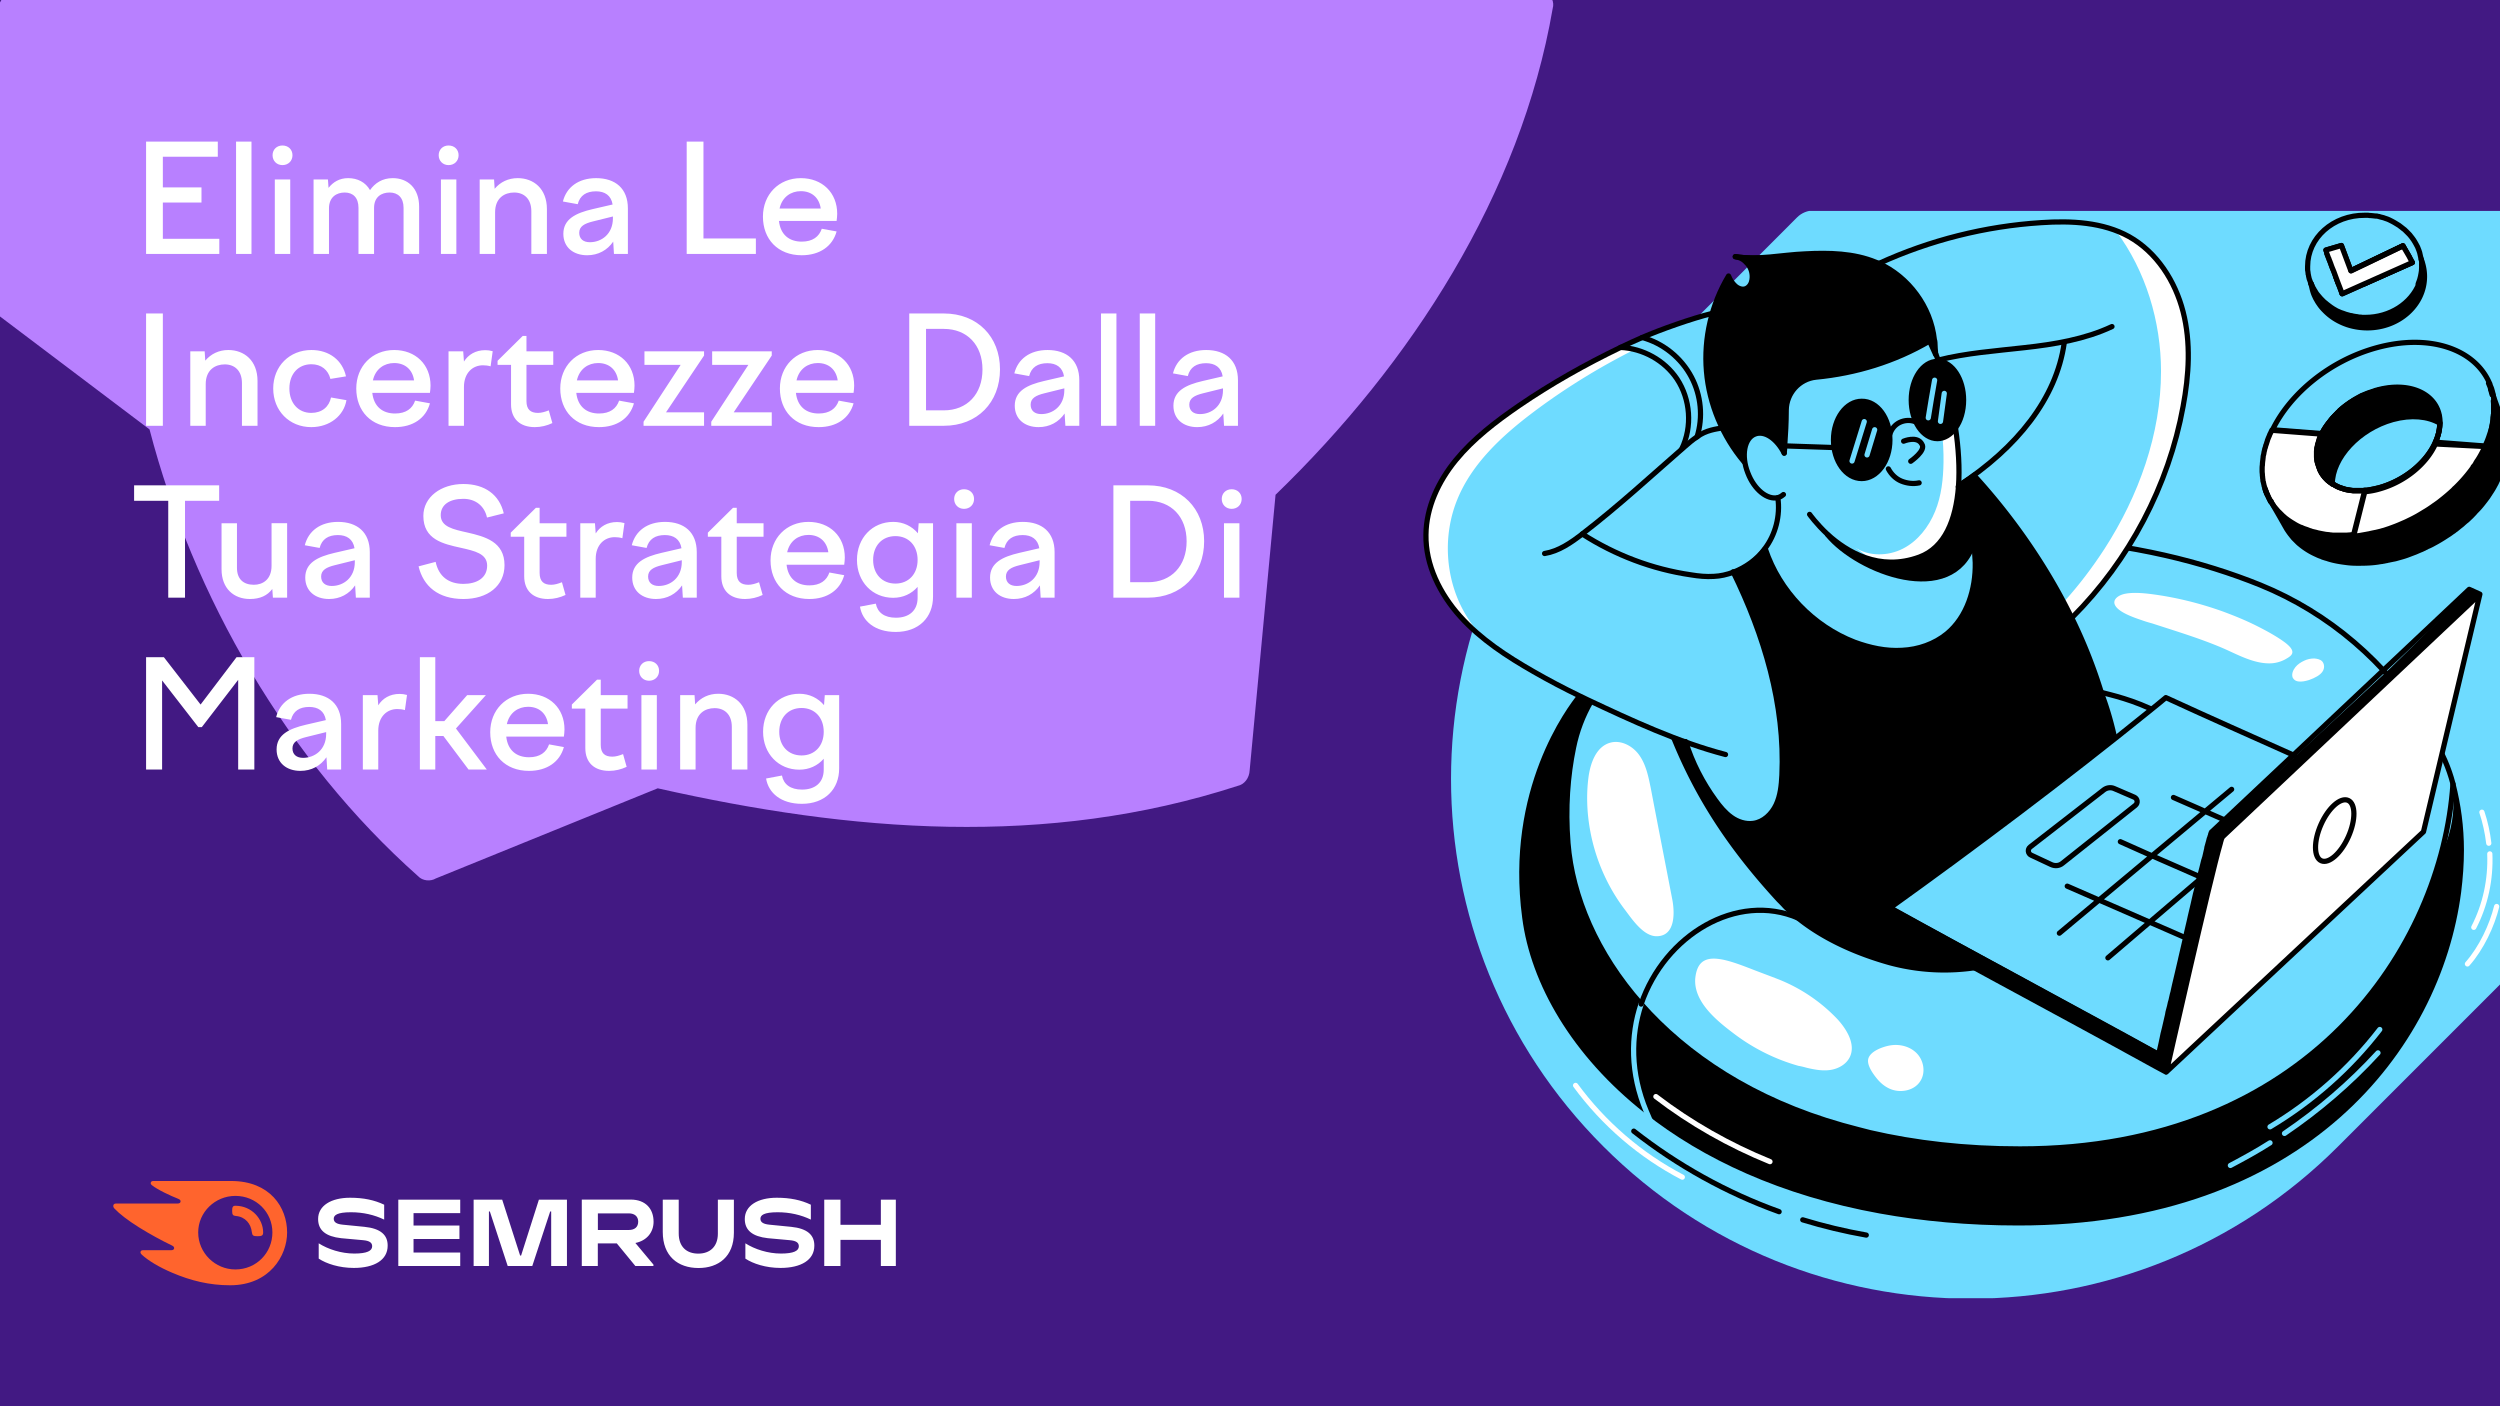 <svg width="1920" height="1080" fill="none" xmlns="http://www.w3.org/2000/svg"><rect width="100%" height="100%" fill="#808080" stroke="none"/><g clip-path="url(#a)"><path fill="#421983" d="M0 0h1920v1080H0z"/><path d="M1011.98-138.185c-33.539-128.739-105.987-254.067-206.183-343.061-3.594-3.893-9.837-4.147-13.685-1.806l-170.43 69.235c-148.734-33.529-298.331-45.864-445.37 1.846-5.046 1.043-8.995 5.878-9.249 12.111-4.173 41.039-19.868 211.48-19.868 211.48C43.031-87.726-41.072 42.467-65.641 185.073c-1.452 4.936.842 10.025 5.736 12.721L114.84 329.785c33.534 128.738 105.983 254.066 206.178 343.061 3.594 3.893 9.838 4.147 13.686 1.806l170.429-69.235c148.735 33.528 298.332 45.863 445.371-1.847 5.045-1.043 8.995-5.877 9.248-12.111l19.869-211.479C1083.78 279.325 1167.89 149.133 1192.46 6.526c1.45-4.936-.85-10.024-5.74-12.72l-174.74-131.991Z" fill="#B880FF"/><path d="M112.19 195h56.235v-11.615H125.07v-27.83h29.67V143.94h-29.67v-23.575h42.205V108.75H112.19V195Zm69.104 0h11.845v-86.25h-11.845V195Zm28.036-75.785c0 4.37 3.22 7.59 7.59 7.59 4.485 0 7.705-3.22 7.705-7.59 0-4.37-3.22-7.475-7.705-7.475-4.37 0-7.59 3.105-7.59 7.475ZM211.055 195H222.9v-57.155h-11.845V195Zm29.761 0h11.845v-34.96c0-8.74 5.865-12.19 12.075-12.19 6.325 0 10.58 3.91 10.58 11.73V195h11.96v-35.305c0-8.51 5.75-11.845 11.96-11.845 6.325 0 10.695 3.91 10.695 11.73V195h11.96v-36.225c0-14.49-8.97-21.965-20.24-21.965-8.05 0-13.685 3.795-17.48 9.2-3.45-6.095-9.66-9.2-16.79-9.2-6.785 0-11.615 3.105-15.065 7.475l-.46-6.44h-11.04V195Zm96.092-75.785c0 4.37 3.22 7.59 7.59 7.59 4.485 0 7.705-3.22 7.705-7.59 0-4.37-3.22-7.475-7.705-7.475-4.37 0-7.59 3.105-7.59 7.475ZM338.633 195h11.845v-57.155h-11.845V195Zm29.761 0h11.845v-31.97c0-11.04 7.36-15.18 14.605-15.18 7.59 0 13.225 4.83 13.225 14.375V195h11.96v-34.385c0-15.755-10.235-23.805-22.425-23.805-7.245 0-13.34 2.99-17.71 8.165l-.46-7.13h-11.04V195Zm103.129 0h10.695v-34.96c0-15.295-9.66-23.23-24.38-23.23-13.685 0-22.77 7.015-25.53 17.94l11.385 2.07c1.725-6.785 6.67-9.89 14.03-9.89 6.785 0 11.615 3.105 12.765 10.12l-15.41 3.565c-12.765 2.99-22.425 7.59-22.425 18.975 0 10.35 7.705 16.445 18.285 16.445 8.51 0 15.525-3.91 20.01-10.465l.575 9.43Zm-26.68-16.215c0-4.945 4.025-7.13 10.58-8.74l15.295-3.795v1.38c0 12.19-8.855 18.4-17.71 18.4-5.06 0-8.165-2.645-8.165-7.245ZM527.38 195h53.13v-11.845h-40.25V108.75h-12.88V195Zm88.34 1.035c13.8 0 23.69-6.9 26.795-18.285l-11.385-2.07c-2.07 6.095-7.015 9.89-15.41 9.89-9.545 0-16.33-5.29-17.48-15.87h44.275c.23-1.84.46-3.795.46-5.52 0-16.215-11.5-27.37-27.945-27.37-16.905 0-29.095 12.535-29.095 29.555 0 17.25 11.385 29.67 29.785 29.67Zm-.69-49.22c8.395 0 14.145 5.06 15.295 13.34H598.7c1.955-8.855 8.74-13.34 16.33-13.34ZM112.19 327h12.88v-86.25h-12.88V327Zm33.953 0h11.845v-31.97c0-11.04 7.36-15.18 14.605-15.18 7.59 0 13.225 4.83 13.225 14.375V327h11.96v-34.385c0-15.755-10.235-23.805-22.425-23.805-7.245 0-13.34 2.99-17.71 8.165l-.46-7.13h-11.04V327Zm63.684-28.635c0 17.135 12.42 29.67 29.21 29.67 14.26 0 25.07-8.855 27.025-20.7l-11.845-2.07c-1.495 7.13-6.9 11.845-15.18 11.845-9.89 0-16.79-7.475-16.79-18.745 0-11.385 7.015-18.63 16.905-18.63 7.59 0 12.88 4.37 14.605 11.27l11.96-1.955c-2.645-12.19-12.65-20.24-26.565-20.24-16.79 0-29.325 12.42-29.325 29.555Zm93.574 29.67c13.8 0 23.69-6.9 26.795-18.285l-11.385-2.07c-2.07 6.095-7.015 9.89-15.41 9.89-9.545 0-16.33-5.29-17.48-15.87h44.275c.23-1.84.46-3.795.46-5.52 0-16.215-11.5-27.37-27.945-27.37-16.905 0-29.095 12.535-29.095 29.555 0 17.25 11.385 29.67 29.785 29.67Zm-.69-49.22c8.395 0 14.145 5.06 15.295 13.34h-31.625c1.955-8.855 8.74-13.34 16.33-13.34ZM344.473 327h11.845v-29.785c0-10.81 6.67-16.675 14.605-16.675 1.955 0 3.91.23 5.865.805l1.61-11.615c-2.185-.575-3.68-.805-5.635-.805-7.59 0-13.11 3.45-16.445 8.74l-.575-7.82h-11.27V327Zm37.655-49.91v3.105h10.35v30.36c0 11.04 6.785 17.48 18.285 17.48 4.715 0 9.315-1.15 13.455-3.105l-2.76-9.775c-2.875 1.15-5.635 1.955-8.28 1.955-5.75 0-8.855-2.645-8.855-9.085v-27.83h20.585v-10.35h-20.585V258h-2.875l-19.32 19.09Zm77.938 50.945c13.8 0 23.69-6.9 26.795-18.285l-11.385-2.07c-2.07 6.095-7.015 9.89-15.41 9.89-9.545 0-16.33-5.29-17.48-15.87h44.275c.23-1.84.46-3.795.46-5.52 0-16.215-11.5-27.37-27.945-27.37-16.905 0-29.095 12.535-29.095 29.555 0 17.25 11.385 29.67 29.785 29.67Zm-.69-49.22c8.395 0 14.145 5.06 15.295 13.34h-31.625c1.955-8.855 8.74-13.34 16.33-13.34Zm35.563 1.38h27.83l-28.52 43.7V327h46.46v-10.35h-29.21l29.21-43.585v-3.22h-45.77v10.35Zm51.997 0h27.83l-28.52 43.7V327h46.46v-10.35h-29.21l29.21-43.585v-3.22h-45.77v10.35Zm81.812 47.84c13.8 0 23.69-6.9 26.795-18.285l-11.385-2.07c-2.07 6.095-7.015 9.89-15.41 9.89-9.545 0-16.33-5.29-17.48-15.87h44.275c.23-1.84.46-3.795.46-5.52 0-16.215-11.5-27.37-27.945-27.37-16.905 0-29.095 12.535-29.095 29.555 0 17.25 11.385 29.67 29.785 29.67Zm-.69-49.22c8.395 0 14.145 5.06 15.295 13.34h-31.625c1.955-8.855 8.74-13.34 16.33-13.34ZM698.308 327h26.565c25.76 0 43.125-17.94 43.125-43.355 0-25.07-17.365-42.895-43.125-42.895h-26.565V327Zm26.565-74.405c17.825 0 29.67 12.305 29.67 31.165 0 18.975-11.845 31.395-29.67 31.395h-13.685v-62.56h13.685ZM818.207 327h10.695v-34.96c0-15.295-9.66-23.23-24.38-23.23-13.685 0-22.77 7.015-25.53 17.94l11.385 2.07c1.725-6.785 6.67-9.89 14.03-9.89 6.785 0 11.615 3.105 12.765 10.12l-15.41 3.565c-12.765 2.99-22.425 7.59-22.425 18.975 0 10.35 7.705 16.445 18.285 16.445 8.51 0 15.525-3.91 20.01-10.465l.575 9.43Zm-26.68-16.215c0-4.945 4.025-7.13 10.58-8.74l15.295-3.795v1.38c0 12.19-8.855 18.4-17.71 18.4-5.06 0-8.165-2.645-8.165-7.245ZM845.576 327h11.845v-86.25h-11.845V327Zm29.761 0h11.845v-86.25h-11.845V327Zm64.721 0h10.695v-34.96c0-15.295-9.66-23.23-24.38-23.23-13.685 0-22.77 7.015-25.53 17.94l11.385 2.07c1.725-6.785 6.67-9.89 14.03-9.89 6.785 0 11.615 3.105 12.765 10.12l-15.41 3.565c-12.765 2.99-22.425 7.59-22.425 18.975 0 10.35 7.705 16.445 18.285 16.445 8.51 0 15.525-3.91 20.01-10.465l.575 9.43Zm-26.68-16.215c0-4.945 4.025-7.13 10.58-8.74l15.295-3.795v1.38c0 12.19-8.855 18.4-17.71 18.4-5.06 0-8.165-2.645-8.165-7.245ZM129.21 459h12.88v-74.405h26.22V372.75h-65.32v11.845h26.22V459Zm52.779-57.155h-11.845v35.305c0 14.95 9.545 22.885 21.735 22.885 7.935 0 13.455-2.645 17.25-7.705l.46 6.67h10.925v-57.155h-11.96v32.66c0 10.695-6.9 14.605-13.57 14.605-8.165 0-12.995-4.485-12.995-12.995v-34.27ZM273.305 459H284v-34.96c0-15.295-9.66-23.23-24.38-23.23-13.685 0-22.77 7.015-25.53 17.94l11.385 2.07c1.725-6.785 6.67-9.89 14.03-9.89 6.785 0 11.615 3.105 12.765 10.12l-15.41 3.565c-12.765 2.99-22.425 7.59-22.425 18.975 0 10.35 7.705 16.445 18.285 16.445 8.51 0 15.525-3.91 20.01-10.465l.575 9.43Zm-26.68-16.215c0-4.945 4.025-7.13 10.58-8.74l15.295-3.795v1.38c0 12.19-8.855 18.4-17.71 18.4-5.06 0-8.165-2.645-8.165-7.245Zm140.268-48.53c-3.335-14.26-14.49-22.54-31.05-22.54-17.135 0-30.705 10.005-30.705 24.495 0 18.17 15.18 21.505 28.75 24.495 10.695 2.415 20.24 4.485 20.24 13.685 0 9.66-8.165 14.03-18.17 14.03-11.385 0-18.975-5.635-21.39-16.905l-13.11 3.45c3.68 15.295 15.065 25.07 34.5 25.07 18.515 0 31.51-10.005 31.51-25.99 0-18.055-15.065-21.965-28.52-25.07-10.81-2.415-20.47-4.37-20.47-13.34 0-7.935 6.67-12.535 17.365-12.535 9.66 0 16.33 5.75 18.17 14.375l12.88-3.22Zm5.343 14.835v3.105h10.35v30.36c0 11.04 6.785 17.48 18.285 17.48 4.715 0 9.315-1.15 13.455-3.105l-2.76-9.775c-2.875 1.15-5.635 1.955-8.28 1.955-5.75 0-8.855-2.645-8.855-9.085v-27.83h20.585v-10.35h-20.585V390h-2.875l-19.32 19.09ZM445.659 459h11.845v-29.785c0-10.81 6.67-16.675 14.605-16.675 1.955 0 3.91.23 5.865.805l1.61-11.615c-2.185-.575-3.68-.805-5.635-.805-7.59 0-13.11 3.45-16.445 8.74l-.575-7.82h-11.27V459Zm78.759 0h10.695v-34.96c0-15.295-9.66-23.23-24.38-23.23-13.685 0-22.77 7.015-25.53 17.94l11.385 2.07c1.725-6.785 6.67-9.89 14.03-9.89 6.785 0 11.615 3.105 12.765 10.12l-15.41 3.565c-12.765 2.99-22.425 7.59-22.425 18.975 0 10.35 7.705 16.445 18.285 16.445 8.51 0 15.525-3.91 20.01-10.465l.575 9.43Zm-26.68-16.215c0-4.945 4.025-7.13 10.58-8.74l15.295-3.795v1.38c0 12.19-8.855 18.4-17.71 18.4-5.06 0-8.165-2.645-8.165-7.245Zm45.884-33.695v3.105h10.35v30.36c0 11.04 6.785 17.48 18.285 17.48 4.715 0 9.315-1.15 13.455-3.105l-2.76-9.775c-2.875 1.15-5.635 1.955-8.28 1.955-5.75 0-8.855-2.645-8.855-9.085v-27.83h20.585v-10.35h-20.585V390h-2.875l-19.32 19.09Zm77.938 50.945c13.8 0 23.69-6.9 26.795-18.285l-11.385-2.07c-2.07 6.095-7.015 9.89-15.41 9.89-9.545 0-16.33-5.29-17.48-15.87h44.275c.23-1.84.46-3.795.46-5.52 0-16.215-11.5-27.37-27.945-27.37-16.905 0-29.095 12.535-29.095 29.555 0 17.25 11.385 29.67 29.785 29.67Zm-.69-49.22c8.395 0 14.145 5.06 15.295 13.34H604.54c1.955-8.855 8.74-13.34 16.33-13.34Zm37.277 19.205c0 16.79 11.845 29.095 27.83 29.095 7.59 0 14.145-3.105 18.745-8.395v8.395c0 9.775-6.44 15.295-16.675 15.295-8.855 0-14.145-4.025-15.41-10.81l-12.19 2.3c1.84 11.155 11.5 19.435 27.485 19.435 17.71 0 28.635-11.155 28.635-27.14v-56.35h-11.04l-.575 7.705c-4.6-5.405-11.155-8.74-18.975-8.74-15.985 0-27.83 12.305-27.83 29.21Zm12.42 0c0-10.925 6.9-18.285 17.135-18.285 10.12 0 17.02 7.36 17.02 18.285 0 10.81-6.9 18.17-17.02 18.17-10.235 0-17.135-7.36-17.135-18.17Zm62.215-46.805c0 4.37 3.22 7.59 7.59 7.59 4.485 0 7.705-3.22 7.705-7.59 0-4.37-3.22-7.475-7.705-7.475-4.37 0-7.59 3.105-7.59 7.475ZM734.507 459h11.845v-57.155h-11.845V459Zm64.721 0h10.695v-34.96c0-15.295-9.66-23.23-24.38-23.23-13.685 0-22.77 7.015-25.53 17.94l11.385 2.07c1.725-6.785 6.67-9.89 14.03-9.89 6.785 0 11.615 3.105 12.765 10.12l-15.41 3.565c-12.765 2.99-22.425 7.59-22.425 18.975 0 10.35 7.705 16.445 18.285 16.445 8.51 0 15.525-3.91 20.01-10.465l.575 9.43Zm-26.68-16.215c0-4.945 4.025-7.13 10.58-8.74l15.295-3.795v1.38c0 12.19-8.855 18.4-17.71 18.4-5.06 0-8.165-2.645-8.165-7.245ZM855.086 459h26.565c25.76 0 43.125-17.94 43.125-43.355 0-25.07-17.365-42.895-43.125-42.895h-26.565V459Zm26.565-74.405c17.825 0 29.67 12.305 29.67 31.165 0 18.975-11.845 31.395-29.67 31.395h-13.685v-62.56h13.685Zm56.649-1.38c0 4.37 3.22 7.59 7.59 7.59 4.485 0 7.705-3.22 7.705-7.59 0-4.37-3.22-7.475-7.705-7.475-4.37 0-7.59 3.105-7.59 7.475ZM940.025 459h11.845v-57.155h-11.845V459ZM112.19 591h12.305v-68.425l27.83 35.88h2.645l27.945-36.34V591h12.42v-86.25H181.65l-27.6 36.34-28.175-36.34H112.19V591Zm139.103 0h10.695v-34.96c0-15.295-9.66-23.23-24.38-23.23-13.685 0-22.77 7.015-25.53 17.94l11.385 2.07c1.725-6.785 6.67-9.89 14.03-9.89 6.785 0 11.615 3.105 12.765 10.12l-15.41 3.565c-12.765 2.99-22.425 7.59-22.425 18.975 0 10.35 7.705 16.445 18.285 16.445 8.51 0 15.525-3.91 20.01-10.465l.575 9.43Zm-26.68-16.215c0-4.945 4.025-7.13 10.58-8.74l15.295-3.795v1.38c0 12.19-8.855 18.4-17.71 18.4-5.06 0-8.165-2.645-8.165-7.245ZM278.662 591h11.845v-29.785c0-10.81 6.67-16.675 14.605-16.675 1.955 0 3.91.23 5.865.805l1.61-11.615c-2.185-.575-3.68-.805-5.635-.805-7.59 0-13.11 3.45-16.445 8.74l-.575-7.82h-11.27V591Zm80.139-57.155-17.595 20.01h-6.9V504.75h-11.845V591h11.845v-25.76h6.21l19.32 25.76h14.03l-23.69-31.51 23-25.645h-14.375Zm47.471 58.19c13.8 0 23.69-6.9 26.795-18.285l-11.385-2.07c-2.07 6.095-7.015 9.89-15.41 9.89-9.545 0-16.33-5.29-17.48-15.87h44.275c.23-1.84.46-3.795.46-5.52 0-16.215-11.5-27.37-27.945-27.37-16.905 0-29.095 12.535-29.095 29.555 0 17.25 11.385 29.67 29.785 29.67Zm-.69-49.22c8.395 0 14.145 5.06 15.295 13.34h-31.625c1.955-8.855 8.74-13.34 16.33-13.34Zm33.597-1.725v3.105h10.35v30.36c0 11.04 6.785 17.48 18.285 17.48 4.715 0 9.315-1.15 13.455-3.105l-2.76-9.775c-2.875 1.15-5.635 1.955-8.28 1.955-5.75 0-8.855-2.645-8.855-9.085v-27.83h20.585v-10.35h-20.585V522h-2.875l-19.32 19.09Zm51.699-25.875c0 4.37 3.22 7.59 7.59 7.59 4.485 0 7.705-3.22 7.705-7.59 0-4.37-3.22-7.475-7.705-7.475-4.37 0-7.59 3.105-7.59 7.475ZM492.603 591h11.845v-57.155h-11.845V591Zm29.761 0h11.845v-31.97c0-11.04 7.36-15.18 14.605-15.18 7.59 0 13.225 4.83 13.225 14.375V591h11.96v-34.385c0-15.755-10.235-23.805-22.425-23.805-7.245 0-13.34 2.99-17.71 8.165l-.46-7.13h-11.04V591Zm63.684-28.98c0 16.79 11.845 29.095 27.83 29.095 7.59 0 14.145-3.105 18.745-8.395v8.395c0 9.775-6.44 15.295-16.675 15.295-8.855 0-14.145-4.025-15.41-10.81l-12.19 2.3c1.84 11.155 11.5 19.435 27.485 19.435 17.71 0 28.635-11.155 28.635-27.14v-56.35h-11.04l-.575 7.705c-4.6-5.405-11.155-8.74-18.975-8.74-15.985 0-27.83 12.305-27.83 29.21Zm12.419 0c0-10.925 6.901-18.285 17.136-18.285 10.12 0 17.02 7.36 17.02 18.285 0 10.81-6.9 18.17-17.02 18.17-10.235 0-17.136-7.36-17.136-18.17Z" fill="#fff"/><g clip-path="url(#b)"><path d="M501.94 938.272c0-9.835-6.052-16.997-17.653-16.997h-37.474v50.992h12.306v-17.351h14.577l14.273 17.401h13.87v-1.11l-13.87-16.593c8.726-1.765 13.971-8.171 13.971-16.342Zm-19.015 6.355H459.17v-12.76h23.755c4.388 0 7.213 2.32 7.213 6.355 0 4.136-2.724 6.405-7.213 6.405ZM688 921.322h-11.499v19.317h-31.019v-19.317h-12.458v50.991h12.458V952.24h31.019v20.073H688v-50.991ZM413.878 921.322l-13.668 42.922h-.756l-13.77-42.922h-21.939v50.991h11.751v-41.912h.706l13.719 41.912h18.863l13.769-41.912h.757v41.912h12.105v-50.991h-21.537ZM279.869 942.204c-4.338-.454-12.458-1.21-16.796-1.664-4.287-.454-6.758-1.715-6.758-4.54 0-2.723 2.623-4.993 13.214-4.993 9.381 0 18.006 2.018 25.521 5.649v-11.449c-7.515-3.581-15.837-5.346-26.176-5.346-14.526 0-24.563 6.052-24.563 16.341 0 8.675 5.901 13.416 17.703 14.728 4.287.454 11.55 1.109 16.644 1.513 5.548.454 7.162 2.169 7.162 4.69 0 3.48-3.883 5.599-13.719 5.599-9.986 0-20.124-3.279-27.336-7.868v11.751c5.8 3.884 15.787 7.162 26.933 7.162 15.837 0 26.025-6.102 26.025-17.047.101-8.221-5.346-13.265-17.854-14.526ZM305.894 921.322v50.991h47.562v-10.389h-35.861v-10.39h35.255v-10.34h-35.255v-9.482h35.861v-10.39h-47.562ZM607.554 942.205c-4.338-.454-12.458-1.21-16.796-1.664-4.287-.454-6.758-1.715-6.758-4.54 0-2.723 2.623-4.993 13.214-4.993 9.381 0 18.006 2.018 25.521 5.649v-11.449c-7.515-3.581-15.837-5.346-26.176-5.346-14.526 0-24.563 6.052-24.563 16.341 0 8.675 5.901 13.416 17.703 14.728 4.287.454 11.55 1.109 16.644 1.513 5.548.454 7.162 2.168 7.162 4.69 0 3.48-3.883 5.599-13.718 5.599-9.987 0-20.125-3.279-27.337-7.868v11.751c5.8 3.884 15.787 7.162 26.933 7.162 15.837 0 26.025-6.102 26.025-17.047.101-8.221-5.346-13.265-17.854-14.526ZM551.318 921.322v26.126c0 9.886-6.002 15.333-15.03 15.333-9.079 0-15.03-5.346-15.03-15.484v-25.975h-12.257v24.815c0 18.51 11.55 27.69 27.488 27.69 15.283 0 27.135-8.776 27.135-27.085v-25.42h-12.306Z" fill="#fff"/><path d="M202.096 946.542c0 2.472-1.261 2.875-4.388 2.875-3.329 0-3.934-.555-4.287-3.077-.656-6.405-4.993-11.852-12.256-12.457-2.32-.202-2.875-1.06-2.875-3.934 0-2.674.403-3.934 2.471-3.934 12.66.05 21.335 10.188 21.335 20.527Zm18.409 0c0-19.216-13.012-39.542-43.073-39.542h-59.716c-1.211 0-1.967.605-1.967 1.715 0 .605.454 1.16.857 1.462 2.169 1.715 5.397 3.632 9.634 5.75 4.135 2.068 7.363 3.43 10.591 4.741 1.362.555 1.866 1.16 1.866 1.917 0 1.059-.756 1.715-2.219 1.715h-47.41c-1.412 0-2.068.908-2.068 1.815 0 .757.252 1.413.908 2.068 3.833 4.035 9.986 8.877 18.914 14.476 7.817 4.892 17.501 10.188 25.218 13.87 1.311.605 1.715 1.311 1.715 2.067-.051.858-.707 1.564-2.22 1.564h-21.738c-1.21 0-1.916.656-1.916 1.664 0 .555.454 1.261 1.059 1.816 4.943 4.489 12.861 9.381 23.402 13.87 14.072 6.002 28.346 9.583 44.384 9.583 30.413 0 43.779-22.797 43.779-40.551Zm-39.744 28.396c-15.534 0-28.547-12.66-28.547-28.446 0-15.535 12.962-28.043 28.547-28.043 15.938 0 28.446 12.458 28.446 28.043 0 15.786-12.457 28.446-28.446 28.446Z" fill="#FF642D"/></g><g clip-path="url(#c)"><path d="M1393.1 161.614c-4.88 0-9.56 1.951-12.88 5.269l-148.89 149.111c-155.92 155.942-155.92 408.493 0 564.435 155.91 155.941 408.42 155.941 564.34 0l148.89-148.915c3.51-3.514 5.27-8.002 5.27-12.882V171.958c0-5.66-4.69-10.344-10.35-10.344H1393.1Z" fill="#6EDBFF"/><path d="m1722.3 445.002-112.01 85.875s-112.6-22.835-211.14 22.835c-56.4 20.688-74.35 91.926-33.76 136.23.19.195.39.585.78.78 1.37 1.757 2.93 3.318 4.68 5.075.2.195.39.195.39.39 2.93 2.928 6.25 5.855 9.76 8.783-47.22-20.298-102.84 13.076-120.59 65.968-34.35-38.449-52.89-82.363-56.2-123.348-3.91-51.33 2.34-71.433 10.34-90.56l-4.49-6.245s41.17-78.069 195.53-122.373c155.91-44.499 316.71 16.59 316.71 16.59Z" fill="#6EDBFF"/><path d="M1260.21 770.938s.2.195 0 0c-8 24.592-8.19 53.087 4.1 82.557-55.81-43.913-87.03-98.756-93.47-148.72-12.88-98.171 34.73-160.626 42.54-170.384.97.39 45.86-52.697 77.08-60.699-54.84 40.206-70.06 64.407-69.28 64.797-14.05 27.91-20.68 64.212-17.17 109.101 3.51 40.791 22.05 84.704 56.2 123.348Z" fill="#000"/><path d="M1883.87 602.115c4.1 16.004 6.44 32.984 6.44 50.745 0 10.539-.78 21.273-2.15 32.203-15.61 119.64-118.84 254.113-338.17 254.113-38.25 0-73.57-3.318-105.96-9.173-75.52-13.662-135.43-41.767-179.53-76.702-12.29-29.471-12.1-57.966-3.9-82.363 55.42 62.455 151.62 111.248 290.95 111.248 221.68.195 323.93-154.771 332.32-280.071Z" fill="#000"/><path d="M1655.75 819.145c2.54 1.367 5.08 2.733 7.61 4.099h.59l197.48-184.437 15.61-58.356a200.648 200.648 0 0 1 7.02 21.664c-8.39 125.3-110.64 280.266-332.51 280.266-139.33 0-235.73-48.793-290.95-111.248 17.76-53.086 73.37-86.46 120.59-65.967 29.47 23.81 62.25 35.716 130.36 37.277l16 6.831c3.12 1.757 6.05 3.318 9.17 4.88 39.61 21.664 79.42 43.132 119.03 64.991Z" fill="#6EDBFF"/><path d="m1860.65 554.688 18.34 30.447c-54.83 10.344-134.84 32.593-169.77 16.98-19.9-44.109-54.64-59.137-58.93-55.624-11.51-6.441-24-11.32-36.1-14.638a395.104 395.104 0 0 0-22.83-57.77c17.37-17.371 32.59-36.888 45.47-57.966l-2.35 3.708c40.59 4.879 90.74 22.249 134.65 46.451 38.05 20.688 69.27 51.525 91.52 88.412Z" fill="#6EDBFF"/><path d="M1527.55 749.274s200.6-31.032 181.87-147.159c3.9-53.477 48.58-74.36 93.47-71.823 63.03 3.708 100.88 71.628 71.03 127.252l-64.2 118.859-211.73 101.294s-67.71-128.423-70.44-128.423Z" fill="#6EDBFF"/><path d="M1219.82 598.017c1.36-11.516 5.85-24.787 17.17-27.715 8.39-2.147 17.56 2.928 22.44 10.344 4.88 7.222 6.64 16.199 8.39 24.787 5.47 28.69 11.12 57.38 16.59 85.875 1.75 9.564 2.34 27.324-11.71 27.715-10.34.39-19.12-12.882-24.59-20.103-13.85-18.151-23.22-39.815-27.12-62.455-2.15-12.491-2.73-25.567-1.17-38.448ZM1387.83 820.121c5.85 1.367 12.1 2.538 18.15 1.562 6.05-.976 11.9-4.294 14.63-9.759 4.69-9.563-1.95-20.883-9.17-28.885a126.852 126.852 0 0 0-44.88-30.642c-7.41-2.927-15.02-5.66-22.44-8.587-6.63-2.538-13.27-5.075-20.1-6.636-4.88-.976-10.54-1.757-15.02.585-4.88 2.537-6.44 8.197-7.03 13.467-1.56 18.541 17.37 33.374 30.64 43.328 14.63 10.93 31.22 19.127 48.59 24.006 2.34.39 4.48.976 6.63 1.561ZM1451.25 836.126c8.2 3.708 19.32 1.561 23.81-6.246 3.9-6.44 2.34-15.418-2.93-20.883s-13.46-7.417-20.88-6.05c-5.27.975-14.83 4.293-16.39 10.148-1.37 5.075 4.1 12.296 7.22 16.004 2.73 3.123 5.66 5.465 9.17 7.027ZM1644.63 476.23c-8.78-2.927-19.12-7.026-20.68-12.491-.98-3.708 3.12-6.831 8.58-7.807 5.47-.975 12.1-.585 18.54.196 18.93 2.342 38.05 7.026 56 13.466 8.98 3.318 17.57 6.831 25.76 10.93 7.81 3.903 16 8.392 22.25 13.076 2.73 2.147 5.46 4.685 5.46 7.222 0 2.537-2.92 4.098-5.66 5.66-3.7 1.951-8.39 3.318-14.05 2.927-11.51-.585-23.22-7.026-32.97-11.32-17.57-7.611-36.5-13.271-55.03-19.322a99.72 99.72 0 0 1-8.2-2.537Z" fill="#fff"/><path d="M1912.17 655.788c.78 19.517-3.32 39.034-12.3 56.404M1906.11 623.778c2.54 7.612 4.3 15.614 5.27 23.811" stroke="#fff" stroke-width="4.007" stroke-miterlimit="10" stroke-linecap="round" stroke-linejoin="round"/><path d="M1761.71 521.704c1.76 1.952 4.88 1.952 7.42 1.562 1.37-.196 2.73-.586 4.1-.976 2.34-.781 4.49-1.757 6.44-2.928 1.56-.976 3.12-2.147 4.09-3.708 1.57-2.342 1.57-5.66-.39-7.807-1.56-1.561-3.9-1.952-6.04-2.147-2.74 0-5.47.586-7.81 1.757-2.54 1.171-4.88 2.732-6.64 4.879-1.75 2.147-3.12 5.27-2.14 8.002.39.586.58.976.97 1.366Z" fill="#fff"/><path d="M1369.29 439.928c146.94-45.67 278.46-26.348 366.67 9.368 52.68 21.469 96.98 59.527 126.83 108.125l6.25 10.149c6.63 10.734 11.71 22.249 14.83 34.35v.195c4.1 16.004 6.44 32.984 6.44 50.745 0 10.539-.78 21.273-2.15 32.203-15.61 119.64-118.84 254.113-338.17 254.113-38.25 0-73.57-3.318-105.96-9.173-75.52-13.662-135.43-41.767-179.53-76.703-55.81-43.913-87.03-98.756-93.47-148.72-13.07-97.976 34.54-160.431 42.35-170.189 0 0 57.17-71.433 155.91-94.463Z" stroke="#000" stroke-width="4.007" stroke-miterlimit="10" stroke-linecap="round" stroke-linejoin="round"/><path d="M1883.87 602.115c-8.39 125.3-110.64 280.265-332.51 280.265-42.35 0-80.6-4.488-115.14-12.49 0 0-17.56-4.489-21.46-5.66-68.3-19.322-119.62-53.672-154.55-93.292-34.15-38.644-52.69-82.558-56-123.348-2.15-27.324-.2-51.916 4.29-73.58 5.07-24.982 18.15-47.427 37.07-64.602 24.59-22.054 66.16-52.305 123.92-69.871" stroke="#000" stroke-width="4.007" stroke-miterlimit="10" stroke-linecap="round" stroke-linejoin="round"/><path d="M1709.22 602.115c-20.68-54.843-82.93-66.944-95.03-70.262 0 0-131.72-37.278-244.9 40.401" stroke="#000" stroke-width="4.007" stroke-miterlimit="10" stroke-linecap="round" stroke-linejoin="round"/><path d="M1260.41 771.133c-8.2 24.397-8.39 53.087 3.9 82.363l3.9 9.173" stroke="#6EDBFF" stroke-width="4.007" stroke-miterlimit="10" stroke-linecap="round" stroke-linejoin="round"/><path d="M1381.2 705.165c-47.23-20.493-102.84 13.077-120.79 65.968" stroke="#000" stroke-width="4.007" stroke-miterlimit="10" stroke-linecap="round" stroke-linejoin="round"/><path d="M1271.72 842.176c26.74 20.493 56.4 37.278 87.62 49.964" stroke="#fff" stroke-width="4.007" stroke-miterlimit="10" stroke-linecap="round" stroke-linejoin="round"/><path d="M1384.51 936.834c16 4.879 32.2 8.783 48.79 11.71M1254.75 868.719c33.56 26.348 71.42 47.426 111.61 61.869" stroke="#000" stroke-width="4.007" stroke-miterlimit="10" stroke-linecap="round" stroke-linejoin="round"/><path d="M1210.06 833.588c21.47 29.276 49.76 53.672 81.96 70.457" stroke="#fff" stroke-width="4.007" stroke-miterlimit="10" stroke-linecap="round" stroke-linejoin="round"/><path d="M1754.49 870.475c26.15-17.76 50.35-38.449 71.81-61.869M1712.93 895.067c10.34-5.465 20.68-11.125 30.44-17.37M1743.37 865.401c32.39-19.322 61.27-44.889 84.3-74.751" stroke="#6EDBFF" stroke-width="4.007" stroke-miterlimit="10" stroke-linecap="round" stroke-linejoin="round"/><path d="M1917.43 696.188c-3.51 14.442-11.7 32.008-22.44 44.108" stroke="#fff" stroke-width="4.007" stroke-miterlimit="10" stroke-linecap="round" stroke-linejoin="round"/><path d="M1676.64 312.09c-6.83 36.692-20.49 72.213-39.81 104.221-12.69 21.079-27.91 40.596-45.47 57.966-1.95-4.099-4.1-8.197-6.24-12.101-18.54-34.935-41.76-67.529-67.72-96.219l-.97-1.366c37.85-27.714 63.22-62.26 68.69-100.904l-.2-.975c-10.15 2.146-20.49 3.513-30.64 4.488-22.05 2.538-44.68 4.099-66.15 9.564-.58-1.562-1.17-2.928-1.75-4.489-.2-2.732-.59-6.441-.59-9.173 0-.781-.19-.976-.39-1.757-2.73-25.372-19.9-48.402-42.93-58.746 39.22-17.956 81.76-28.69 124.89-31.423 19.32-1.171 39.42-.78 57.37 6.051a114.01 114.01 0 0 1 9.95 4.684c21.27 11.905 35.52 34.155 41.56 57.77 6.25 23.616 4.69 48.403.4 72.409Z" fill="#6EDBFF"/><path d="M1676.64 312.09c-6.83 36.692-20.49 72.213-39.81 104.221-12.69 21.079-27.91 40.596-45.47 57.966-1.95-4.098-4.1-8.197-6.24-12.1 11.51-12.687 21.85-26.349 31.22-40.791 26.15-40.596 43.32-88.022 43.32-136.23 0-38.253-11.71-77.092-34.54-107.734 3.32 1.366 6.64 2.927 9.95 4.684 21.27 11.905 35.52 34.155 41.57 57.771 5.85 23.42 4.29 48.207 0 72.213Z" fill="#fff"/><path d="M1381 705.165c-3.51-2.928-6.83-5.855-9.76-8.783-.19-.195-.19-.39-.39-.39-1.56-1.757-3.12-3.318-4.68-4.88-37.86-41.181-62.44-79.434-80.59-124.128 2.93 1.171 6.05 2.342 8.98 3.317 5.26 16.004 12.87 31.423 22.83 45.085 3.51 4.879 7.41 9.563 12.29 13.076 4.88 3.514 10.93 5.66 16.78 4.685 7.81-1.171 14.05-7.222 17.56-14.248 3.32-7.026 4.1-15.028 4.49-22.835 2.54-53.867-13.66-107.344-37.46-155.942 9.56-3.513 17.95-9.758 24.19-17.955v-.196l.2.196c10.93 32.398 36.68 59.332 68.49 71.432 11.51 4.489 24 7.026 36.49 6.246 12.49-.781 24.78-4.88 34.35-12.686 15.61-12.882 22.24-34.351 21.85-54.648 0-4.88-.58-9.954-1.36-14.833-2.15-14.833-6.83-29.081-11.52-43.328v-1.367h.78c4.1-2.537 8-5.269 11.71-8.002l.98 1.367c29.07 32.008 54.64 68.895 73.95 108.32a394.035 394.035 0 0 1 22.84 57.77c9.56 25.958 13.46 47.622 16.97 81.191 2.93 33.375-3.12 61.87-24.78 83.924-.78.781-1.76 1.757-2.54 2.537-40 39.425-98.35 53.867-152.4 39.23-29.86-8.393-53.27-20.493-70.25-34.155Z" fill="#000" stroke="#000" stroke-width="4.007" stroke-miterlimit="10" stroke-linecap="round" stroke-linejoin="round"/><path d="M1403.64 410.651c23.41 28.495 95.81 56.209 112.01 6.636.78 4.879 1.17 9.758 1.36 14.833.39 20.298-6.24 41.767-21.85 54.648-9.56 7.807-21.86 12.1-34.35 12.686-12.49.781-24.78-1.952-36.49-6.246-31.8-12.295-57.76-39.229-68.49-71.432l-.2-.195c8.2-11.125 11.91-25.568 9.96-39.23-8 2.147-18.15-6.05-23.03-18.931-1.17-2.928-1.95-5.855-2.34-8.783-1.37-9.954 1.36-18.736 7.8-21.274 7.42-2.927 16.98 3.513 22.44 14.638.2-1.756.39-3.708.39-5.66l37.28 1.366h.39c1.95 13.467 10.73 23.811 21.27 23.811 11.9 0 21.66-13.271 21.66-29.666 0-1.561 0-2.927-.2-4.489h.2c1.17-3.903 3.9-7.221 7.61-8.978 3.51-1.756 8-1.951 11.71-.585h.19c3.71 8.002 9.76 13.272 16.78 13.272 5.47 0 10.34-3.123 13.86-8.198 2.34 14.833 3.31 30.057 2.34 43.914v1.366c-1.95 25.763-10.54 47.036-30.05 54.258-30.83 10.929-55.81-4.489-70.25-17.761Z" fill="#6EDBFF"/><path d="M1424.52 420.41c10.73 7.026 25.37 6.831 36.88.975 11.51-5.855 19.9-16.784 24.78-28.69 4.88-11.905 6.25-24.982 6.44-37.863.39-32.008-7.61-64.211-22.83-92.511 1.37-3.708 8.2-5.075 11.32-2.928 3.12 2.147 4.88 6.051 6.24 9.759 14.44 38.839 19.52 81.191 14.83 122.372-.97 8.393-2.34 16.785-5.66 24.592-3.31 7.807-8.78 14.833-16.19 18.736-8.98 4.879-20.1 4.489-29.86 1.171-9.56-3.123-17.37-9.758-25.95-15.613Z" fill="#fff"/><path d="M1515.65 417.288c-16.2 49.573-88.6 21.859-112.01-6.636 14.44 13.272 39.42 28.69 70.44 17.37 19.52-7.221 28.1-28.3 30.05-54.257 4.49 14.247 9.18 28.69 11.52 43.523Z" fill="#000"/><path d="M1488.52 276.568c0 .196.2.586.39.781h-.97c-11.13 0-20.1 13.272-20.1 29.666 0 6.05 1.17 11.905 3.32 16.59h-.2c-3.71-1.367-8.2-1.171-11.71.585-3.51 1.757-6.44 5.075-7.61 8.978h-.19c-1.56-14.248-10.54-25.372-21.47-25.372-12.1 0-21.66 13.271-21.66 29.666 0 2.147.2 4.098.39 6.05h-.39l-37.27-1.366c.59-8.197 1.17-17.956 1.17-27.519.2-12.882 9.95-23.811 22.83-25.177 30.64-2.928 60.69-12.101 87.23-27.715 1.56 3.123 3.12 7.222 4.68 10.344v-.39c.39 1.952.98 3.318 1.56 4.879Z" fill="#6EDBFF"/><path d="M1322.46 328.68c-6.63-13.662-10.73-28.3-11.9-43.524-1.17-14.833.39-30.056 4.48-44.499 2.93-10.148 7.03-19.712 12.49-28.885 1.17 2.928 2.74 5.465 5.08 7.612 2.34 2.147 5.85 3.318 8.58 1.951 2.34-1.171 3.91-3.708 4.3-6.44.78-4.294-.39-9.173-3.32-12.491-2.34-2.928-6.05-4.684-9.76-5.075l.2-2.146c17.75 2.342 35.9.39 53.66-.391 18.34-.976 37.27-.585 54.44 6.441.59.195 1.17.585 1.95.781 23.23 10.344 40.2 33.569 42.93 58.746 0 .781.4.976.4 1.757 0 2.732.39 6.44.58 9.173v.39c-1.56-3.123-3.12-7.221-4.68-10.344-26.54 15.418-56.59 24.591-87.23 27.714-12.88 1.171-22.64 12.101-22.83 25.177-.2 9.564-.59 19.322-1.17 27.519-.2 1.952-.39 3.904-.39 5.66-5.66-11.124-15.03-17.565-22.44-14.637-6.44 2.537-9.37 11.124-7.81 21.273h-.58c-6.83-7.611-12.49-16.394-16.98-25.762Z" fill="#000"/><path d="M1368.51 595.284c-.39 7.807-1.17 15.809-4.49 22.835-3.31 7.026-9.75 13.271-17.56 14.247-5.85.781-11.9-1.171-16.78-4.684-4.88-3.513-8.78-8.197-12.29-13.076-9.96-13.662-17.76-28.886-22.83-45.085-2.93-.976-6.05-2.147-8.98-3.318-22.64-8.587-44.88-19.126-66.54-29.275-1.95-.976-3.71-1.757-5.66-2.733a581.632 581.632 0 0 1-34.54-18.151l-1.17-.585c-.39-.195-.59-.391-.98-.586-12.88-7.416-25.56-15.418-37.07-24.591a152.676 152.676 0 0 1-18.35-17.175c-15.61-17.371-26.73-39.62-26.34-62.845.2-20.884 9.56-40.986 23.03-57.381 13.46-16.394 30.63-29.471 48.2-41.571 24.78-16.98 51.12-31.813 78.25-44.89 3.7.196 7.22.781 10.92 1.562 13.08 3.318 24.98 11.32 32.59 22.64 10.34 15.613 11.9 36.692 3.71 53.672l.19.195c-25.17 21.859-49.76 44.499-76.1 64.797-.19.195-.39.39-.59.585 25.18 16.395 53.86 27.129 83.52 31.423 5.86.78 11.71 1.366 17.57 1.171 5.07-.391 10.14-1.366 14.83-3.123 23.8 48.598 40 102.075 37.46 155.942Z" fill="#6EDBFF"/><path d="M1176.89 515.068c.78.391 1.75.586 2.53.976l-.39.195-1.17-.585c-.39-.195-.78-.39-.97-.586ZM1255.53 268.371c-27.71 13.857-54.25 30.251-79.03 48.988-23.42 17.76-46.05 38.839-57.18 65.968-10.34 25.177-9.75 54.452 1.37 79.239 4.68 10.344 11.12 19.712 18.93 27.91a152.604 152.604 0 0 1-18.35-17.176c-15.61-17.37-26.73-39.619-26.34-62.845.2-20.883 9.56-40.986 23.03-57.38 13.46-16.394 30.63-29.471 48.2-41.571 24.78-16.98 51.12-31.813 78.25-44.89 3.9.391 7.61.976 11.12 1.757Z" fill="#fff"/><path d="M1310.56 285.156c1.17 15.028 5.27 29.861 11.9 43.523-3.9.781-12.29 1.562-19.12 6.831 4.48-15.028 3.12-32.008-4.3-45.865-7.8-14.833-21.85-25.958-37.85-30.447 13.85-6.05 38.05-14.637 53.85-18.541-4.09 14.443-5.65 29.666-4.48 44.499Z" fill="#6EDBFF"/><path d="M1299.04 289.645c7.42 14.053 8.98 30.837 4.3 45.866-3.32 2.146-6.44 4.879-9.37 7.416-.59.586-1.37 1.171-1.95 1.757l-.2-.196c8-16.979 6.64-38.058-3.7-53.672-9.57-14.247-26.15-23.42-43.33-24.201 5.47-2.732 10.93-5.074 16.59-7.612 15.81 4.685 29.86 15.809 37.66 30.642Z" fill="#6EDBFF"/><path d="M1322.46 328.68c-3.9.78-12.29 1.561-19.12 6.831-3.32 2.147-6.44 4.879-9.37 7.416-25.76 22.445-50.93 45.67-78.05 66.554-.2.195-.39.39-.59.585-8.78 6.636-18.15 13.272-29.08 15.028" stroke="#000" stroke-width="4.007" stroke-miterlimit="10" stroke-linecap="round" stroke-linejoin="round"/><path d="M1325.19 579.474c-36.49-9.563-72.2-26.153-106.15-42.157-1.95-.975-3.71-1.756-5.66-2.732-12.1-5.855-24-12.101-35.52-18.736-20.49-11.711-40.58-24.787-56.39-42.353-15.61-17.37-26.73-39.619-26.34-62.845.19-20.883 9.56-40.986 23.02-57.38 13.47-16.394 30.64-29.471 48.2-41.571 24.78-16.98 51.13-31.813 78.25-44.89 5.47-2.732 10.93-5.074 16.59-7.612 13.85-6.05 38.05-14.637 53.86-18.541" stroke="#000" stroke-width="4.007" stroke-miterlimit="10" stroke-linecap="round" stroke-linejoin="round"/><path d="M1365.39 382.352c1.95 13.662-1.76 28.299-10.15 39.229-6.05 8.197-14.63 14.247-24.19 17.956-4.88 1.756-9.76 2.927-14.83 3.123-5.86.39-11.71-.196-17.57-1.172-29.66-4.293-58.34-15.223-83.52-31.422" stroke="#000" stroke-width="4.007" stroke-miterlimit="10" stroke-linecap="round" stroke-linejoin="round"/><path d="M1331.05 439.147c23.8 48.598 40 102.075 37.46 156.137-.39 7.807-1.17 15.809-4.48 22.835-3.32 7.026-9.76 13.272-17.57 14.248-5.85.78-11.9-1.171-16.78-4.685-4.88-3.513-8.78-8.197-12.29-13.076-9.95-13.662-17.76-28.885-22.83-45.085M1503.94 373.765c4.68 14.247 9.36 28.69 11.71 43.523.78 4.879 1.17 9.758 1.36 14.833.39 20.298-6.24 41.766-21.85 54.648-9.56 7.807-21.86 12.1-34.35 12.686-12.49.781-24.78-1.952-36.49-6.246-31.81-12.295-57.76-39.229-68.49-71.432M1504.91 372.593c44.1-28.885 74.35-66.553 80.4-109.1" stroke="#000" stroke-width="4.007" stroke-miterlimit="10" stroke-linecap="round" stroke-linejoin="round"/><path d="M1442.86 202.404c39.22-17.956 81.76-28.69 124.89-31.423 23.02-1.561 47.22-.39 67.32 10.735 21.27 11.905 35.52 34.155 41.56 57.77 6.05 23.616 4.49 48.598 0 72.604-11.12 60.893-41.36 118.274-85.08 161.992" stroke="#000" stroke-width="4.007" stroke-miterlimit="10" stroke-linecap="round" stroke-linejoin="round"/><path d="M1488.52 276.57c21.47-5.465 43.91-7.026 66.15-9.564 23.03-2.537 46.64-6.44 67.33-16.199" stroke="#000" stroke-width="4.007" stroke-miterlimit="10" stroke-linecap="round" stroke-linejoin="round"/><path d="M1486.77 272.08c.58 1.366 1.17 2.928 1.75 4.489 0 .195.2.586.39.781 0 0 8.2 20.102 12.88 51.135 2.34 15.418 3.32 31.032 2.34 45.084-1.95 25.763-10.54 47.036-30.05 54.258-30.83 11.32-55.81-4.099-70.44-17.371-8.78-8.197-13.86-15.418-13.86-15.418M1370.27 348.001c-5.66-11.125-15.03-17.565-22.44-14.638-8.2 3.123-10.74 16.59-5.47 29.862 4.88 12.881 15.03 20.883 23.03 18.931.39 0 .78-.195 1.17-.39 1.17-.391 2.15-1.171 3.12-1.952" stroke="#000" stroke-width="4.007" stroke-miterlimit="10" stroke-linecap="round" stroke-linejoin="round"/><path d="M1461.98 338.829s10.54-4.489 14.05 2.342c3.32 4.879-8.58 13.076-8.58 13.076M1450.27 360.103c2.15 4.098 5.66 7.611 9.96 9.368 4.29 1.756 9.17 2.342 13.66 1.366M1339.44 354.637c-16.39-19.517-26.74-44.108-28.88-69.481-2.15-25.372 3.9-51.33 16.97-73.189 1.18 2.928 2.74 5.465 5.08 7.612 2.34 2.147 5.85 3.318 8.58 1.952 2.35-1.171 3.91-3.709 4.3-6.441.78-4.294-.39-9.173-3.32-12.491-2.93-3.318-5.07-4.684-9.56-5.465" stroke="#000" stroke-width="4.007" stroke-miterlimit="10" stroke-linecap="round" stroke-linejoin="round"/><path d="M1370.27 348.002c.19-1.757.39-3.709.39-5.66.59-8.197 1.17-17.956 1.17-27.519.2-12.882 9.95-23.811 22.83-25.177 30.64-2.928 60.69-12.101 87.23-27.715 1.56 3.123 3.12 7.222 4.68 10.344v-.39c-.19-2.732-.58-6.441-.58-9.173 0-.781-.2-.976-.39-1.757-2.74-25.372-19.91-48.402-42.93-58.746-.59-.195-1.18-.586-1.96-.781-16.97-7.026-35.9-7.416-54.44-6.44-18.34.78-35.32 4.879-53.47 2.146M1244.6 266.81c17.17.781 33.76 9.954 43.32 24.201 10.34 15.614 11.9 36.692 3.71 53.672" stroke="#000" stroke-width="4.007" stroke-miterlimit="10" stroke-linecap="round" stroke-linejoin="round"/><path d="M1261.19 259.198c16 4.294 30.05 15.614 37.85 30.447 7.42 14.052 8.98 30.837 4.3 45.865M1515.65 417.288c-16.2 49.573-88.6 21.859-112.01-6.636" stroke="#000" stroke-width="4.007" stroke-miterlimit="10" stroke-linecap="round" stroke-linejoin="round"/><path d="M1508.04 307.211c0 8.393-2.35 16.199-6.25 21.469-3.51 5.075-8.58 8.197-13.85 8.197-7.03 0-13.08-5.269-16.79-13.271-2.14-4.684-3.31-10.344-3.31-16.59 0-16.394 8.97-29.666 20.1-29.666h.97c10.54.781 19.13 13.857 19.13 29.861ZM1451.25 333.364c.19 1.367.19 2.928.19 4.489 0 16.395-9.75 29.666-21.66 29.666-10.53 0-19.31-10.149-21.27-23.81-.19-1.952-.39-3.904-.39-6.051 0-16.394 9.76-29.666 21.66-29.666 10.93 0 19.91 10.93 21.47 25.372Z" fill="#000"/><path d="m1367.54 342.343 40.58 1.366M1451.45 333.364c1.17-3.903 3.9-7.221 7.61-8.978 3.7-1.756 8-1.951 11.7-.585" stroke="#000" stroke-width="4.007" stroke-miterlimit="10" stroke-linecap="round" stroke-linejoin="round"/><path d="M1422.37 354.052c3.12-10.149 6.24-20.102 9.37-30.251M1433.88 349.368c1.95-6.441 3.91-12.881 5.86-19.322M1480.91 320.873c1.56-9.564 3.12-19.322 4.88-28.886M1493.2 302.137c-.97 7.222-1.95 14.248-2.92 21.469" stroke="#6EDBFF" stroke-width="4.007" stroke-miterlimit="10" stroke-linecap="round" stroke-linejoin="round"/><path d="M1451.44 337.854c0 16.394-9.75 29.666-21.66 29.666-12.09 0-21.66-13.272-21.66-29.666 0-16.395 9.76-29.666 21.66-29.666 12.1-.195 21.66 13.076 21.66 29.666ZM1508.04 307.211c0 8.392-2.35 16.199-6.25 21.469-3.51 5.074-8.58 8.197-13.85 8.197-11.13 0-20.1-13.272-20.1-29.666s8.97-29.666 20.1-29.666h.97c10.54.585 19.13 13.662 19.13 29.666Z" stroke="#000" stroke-width="4.007" stroke-miterlimit="10" stroke-linecap="round" stroke-linejoin="round"/><path d="M1862.01 212.553c0 21.664-19.7 39.425-43.9 39.425-5.08 0-9.95-.781-14.44-2.147-.39-.195-.78-.195-1.17-.391-6.83-2.342-12.69-6.05-17.37-10.929l-3.51-4.099a19.673 19.673 0 0 1-2.15-3.318c-.58-.976-.97-1.951-1.56-2.927-.59-.976-.98-2.147-1.37-3.318-.58-1.757-1.17-3.513-1.36-5.27-.2-.585-.2-1.171-.39-1.756.19.39.39.78.58 1.171 0 .195.2.195.2.39.19.39.39.781.58 1.171.2.39.39.976.78 1.366.2.391.39.976.79 1.366.19.391.58.976.78 1.367.19.39.58.78.78 1.171.39.39.58.78.97 1.171.39.39.59.78.98 1.171.58.78 1.36 1.561 2.14 2.342l1.17 1.171c.4.39.79.78 1.18.976.97.78 1.75 1.561 2.92 2.342.59.39.98.78 1.56 1.171.59.39 1.17.78 1.76 1.171 1.76 1.171 3.71 2.147 5.85 2.927.59.195 1.18.391 1.76.586 1.37.585 2.73.976 4.29 1.366.59.195 1.17.39 1.95.39.59.196 1.18.196 1.57.391.78.195 1.56.195 2.34.39.39 0 .78 0 .97.195.39 0 .78 0 1.17.195h.59c.58 0 1.17 0 1.76.196h2.34c18.93 0 35.12-10.735 41.17-25.763 1.76-4.294 2.73-8.783 2.73-13.467v-2.732c0-.976-.19-1.757-.39-2.537 1.17 3.903 1.95 8.392 1.95 13.076Z" fill="#000"/><path d="m1805.62 208.065 40-19.127-40 19.127Z" fill="#fff"/><path d="M1859.87 203.186v-1.367c0-.975-.2-1.756-.39-2.537 0-.585-.2-1.171-.39-1.756-.2-.586-.2-1.171-.39-1.757-.2-.585-.2-1.171-.39-1.756-.2-.586-.39-1.171-.59-1.757-.58-1.757-1.36-3.513-2.34-5.074-.2-.391-.59-.976-.78-1.367-.59-.975-1.17-1.951-1.95-2.927-.2-.195-.39-.586-.59-.781-.19-.39-.58-.585-.78-.976-.39-.585-.78-.976-1.36-1.561l-1.37-1.366c-.39-.391-.98-.976-1.37-1.366-.39-.391-.78-.781-1.17-.976-1.17-.976-2.34-1.757-3.51-2.733-1.17-.78-2.34-1.366-3.51-2.147-.59-.39-1.17-.585-1.76-.975l-2.34-1.172c-.39-.195-.98-.39-1.37-.585-.58-.195-1.17-.39-1.75-.586-.78-.39-1.76-.585-2.54-.78-.58-.195-.97-.195-1.56-.391-.2 0-.2 0-.39-.195-.39 0-.78-.195-1.17-.195-.39-.195-.78-.195-1.37-.195h-.39c-.58 0-1.17-.195-1.75-.195-.59 0-1.37-.195-1.95-.195-.59 0-1.18 0-1.96-.196h-2.34c-24.59-.195-44.1 17.371-44.1 39.23v2.147c0 .585 0 1.171.2 1.756 0 .391.19.976.19 1.562 0 .39 0 .585.2.975 0 .391.19.781.19 1.171.2 1.367.59 2.538 1.17 3.904.2.585.39.976.59 1.561.19.391.39.781.58 1.171 0 .195.2.195.2.391.19.39.39.78.58 1.171.2.39.39.976.78 1.366.2.39.39.976.78 1.366.2.39.59.976.79 1.366.19.391.58.781.78 1.171.39.391.58.781.97 1.171.39.391.59.781.98 1.171.58.781 1.36 1.562 2.14 2.342l1.17 1.171c.39.391.79.781 1.18.976.97.781 1.75 1.562 2.92 2.342.59.391.98.781 1.56 1.171.59.391 1.17.781 1.76 1.171 1.76 1.171 3.71 2.147 5.85 2.928.59.195 1.17.39 1.76.585 1.37.586 2.73.976 4.29 1.367.59.195 1.17.39 1.95.39.59.195 1.18.195 1.57.39.78.196 1.56.196 2.34.391.39 0 .78 0 .97.195.39 0 .78 0 1.17.195h.59c.58 0 1.17 0 1.76.195h2.34c18.93 0 35.12-10.734 41.17-25.762.2-.586.39-.976.59-1.562.39-.976.78-2.147.97-3.318.59-2.732.98-5.66.98-8.587-.39-.391-.39-.976-.39-1.366Zm-7.22-1.562-37.27 16.59-16.59 7.416s0-.195-.2-.39c0-.195-.19-.39-.19-.781 0 0 0-.195-.2-.39-.58-1.366-1.36-3.903-2.53-6.636-.59-1.561-1.37-3.513-1.95-5.27-.78-2.342-1.76-4.684-2.74-7.026-.19-.585-.39-.976-.58-1.561-.2-.781-.59-1.561-.78-2.147-.2-.781-.59-1.366-.78-1.952-.2-.585-.39-1.366-.78-1.951 0-.196-.2-.391-.2-.586-.19-.585-.39-1.171-.58-1.561-.2-.391-.39-.976-.39-1.366 0-.196-.2-.586-.2-.781-.19-.781-.39-1.171-.39-1.171l11.9-3.513 7.22 19.322 40.01-19.127 4.49 8.002 2.73 4.879Z" fill="#6EDBFF" stroke="#000" stroke-width="4.007" stroke-miterlimit="10" stroke-linecap="round" stroke-linejoin="round"/><path d="M1774.79 217.628c.19.39.39.78.58 1.17-.39-.195-.39-.78-.58-1.17ZM1793.72 212.163c.78 1.952 1.36 3.708 1.95 5.27-.59-1.562-1.17-3.513-1.95-5.27ZM1798.4 224.459c.19.195.19.585.19.78 0-.195 0-.39-.19-.78ZM1845.43 188.938l-39.81 19.127 39.81-19.127ZM1850.11 197.135l-4.68-8.197 4.68 8.197ZM1852.65 201.624l-37.27 16.589 37.27-16.589ZM1859.87 204.551c0 4.684-.98 9.368-2.73 13.467 1.75-4.099 2.73-8.783 2.73-13.467Zm0 0v-1.366 1.366Z" stroke="#000" stroke-width="4.007" stroke-miterlimit="10" stroke-linecap="round" stroke-linejoin="round"/><path d="M1774.79 217.628c0 .586.19 1.171.39 1.757.39 1.756.78 3.513 1.36 5.269.39 1.171.78 2.147 1.37 3.318.39.976.98 1.952 1.56 2.928.59 1.171 1.37 2.147 2.15 3.318.97 1.366 2.14 2.732 3.51 4.098 4.68 4.88 10.54 8.588 17.37 10.93.39.195.78.195 1.17.39a49.656 49.656 0 0 0 14.44 2.147c24.2 0 43.9-17.565 43.9-39.424 0-4.685-.97-9.173-2.53-13.272" stroke="#000" stroke-width="4.007" stroke-miterlimit="10" stroke-linecap="round" stroke-linejoin="round"/><path d="m1852.65 201.624-37.27 16.589-16.59 7.417s0-.195-.2-.39c0-.196-.19-.391-.19-.781 0 0 0-.195-.2-.39-.58-1.367-1.36-3.904-2.53-6.636-.59-1.562-1.37-3.513-1.95-5.27-.78-2.342-1.76-4.684-2.74-7.026-.19-.586-.39-.976-.58-1.561-.2-.781-.59-1.562-.78-2.147-.2-.781-.59-1.367-.78-1.952-.2-.586-.39-1.366-.78-1.952 0-.195-.2-.39-.2-.585-.19-.586-.39-1.171-.58-1.562-.2-.39-.39-.976-.39-1.366 0-.195-.2-.585-.2-.781-.19-.78-.39-1.171-.39-1.171l11.9-3.513 7.22 19.322 40.01-19.126 4.68 8.002 2.54 4.879Z" fill="#fff" stroke="#000" stroke-width="4.007" stroke-miterlimit="10" stroke-linecap="round" stroke-linejoin="round"/><path d="m1845.43 188.938-39.81 19.127 39.81-19.127Z" stroke="#000" stroke-width="4.007" stroke-miterlimit="10" stroke-linecap="round" stroke-linejoin="round"/><path d="M1778.69 350.539c0 1.171.2 2.342.39 3.513-.19-1.171-.19-2.342-.39-3.513ZM1780.84 360.297c.39.976.97 1.952 1.36 2.733-.39-.976-.97-1.952-1.36-2.733ZM1782.4 363.031c.58.976 1.17 1.757 1.75 2.538-.78-.781-1.36-1.757-1.75-2.538ZM1804.45 376.302c-1.37-.195-2.54-.39-3.91-.781 1.18.196 2.54.586 3.91.781Z" fill="#fff"/><path d="M1923.29 354.833c-.2 1.171-.59 2.342-.98 3.513-.58 1.952-1.36 4.099-2.14 6.051-.2.585-.4 1.171-.79 1.756-.19.586-.58 1.171-.78 1.952-.58 1.171-1.17 2.537-1.75 3.708-.98 1.757-1.95 3.708-3.12 5.465-.59.976-1.18 1.756-1.76 2.732-.59.781-.98 1.562-1.56 2.342-.59.781-1.17 1.562-1.76 2.342-1.95 2.538-3.9 5.075-6.24 7.417-.78.781-1.56 1.561-2.15 2.342-1.17 1.171-2.34 2.537-3.71 3.708-.97.976-1.95 1.952-3.12 2.733-.58.585-1.36 1.171-1.95 1.756-.59.586-1.37 1.171-2.15 1.757-.97.975-2.14 1.756-3.31 2.537-.59.39-1.17.781-1.56 1.171-.59.39-1.18.781-1.76 1.171-.98.781-2.15 1.561-3.12 2.147-3.52 2.342-7.03 4.489-10.74 6.44-1.36.586-2.53 1.367-3.9 1.952-.58.195-.97.39-1.56.781-.39.195-.98.39-1.56.781-.98.39-1.95.975-3.12 1.366-1.37.585-2.73 1.171-4.1 1.756-2.15.781-4.29 1.562-6.25 2.342-2.14.781-4.29 1.366-6.43 1.952-1.37.39-2.54.586-3.91.976l-2.92.585c-.59.196-1.18.196-1.76.391-.59.195-1.17.195-1.95.39-.59.195-1.37.195-1.95.39h-.39c-.78.196-1.57.196-2.35.391-4.87.585-9.75.976-14.44.976h-2.73c-2.73 0-5.46-.196-8.19-.586-4.69-.585-9.17-1.561-13.47-2.732-.97-.391-2.14-.586-3.12-.976-.59-.195-1.37-.391-1.95-.781-1.37-.585-2.73-.976-3.9-1.561-4.88-2.147-9.18-4.879-12.88-8.002-.78-.586-1.37-1.171-1.95-1.757-.4-.39-.79-.78-1.18-1.171l-1.17-1.171c-.39-.39-.78-.781-.97-1.171-.39-.39-.78-.781-.98-1.171-1.36-1.561-2.53-3.318-3.71-5.074-.19-.391-.58-.976-.78-1.367-.19-.39-.58-.975-.78-1.366 0-.195-.19-.195-.19-.39-.2-.39-.39-.586-.59-.976-.19-.39-.39-.781-.78-1.366-1.95-3.513-5.27-9.173-8.19-14.248-.2-.585-.59-.975-.78-1.561.58.976 1.17 1.952 1.95 2.928.39.39.78.975.97 1.366.39.39.78.976 1.17 1.366.39.39.78.976 1.17 1.366.2.391.59.586.79.781l2.34 2.342c.58.585 1.17 1.171 1.75 1.561.2.195.39.195.39.391.39.195.59.39.98.78 1.76 1.367 3.51 2.538 5.46 3.709.39.195.59.39.98.585 1.56.781 3.32 1.757 4.88 2.537.39.195.78.391 1.17.391.58.195 1.17.585 1.95.78.58.196 1.17.391 1.76.586.97.39 1.75.585 2.73.976.78.195 1.56.39 2.53.78.39 0 .59.196.98.196.78.195 1.37.39 2.15.585.97.195 1.95.39 2.92.586.98.195 2.15.39 3.13.585.78.195 1.56.195 2.34.195.39 0 .78 0 1.17.195.78 0 1.56.196 2.14.196h9.76c1.17 0 2.34 0 3.51-.196.59 0 1.17 0 1.76-.195h.59c1.95-.195 4.09-.39 6.05-.78.97-.196 2.14-.391 3.31-.586.98-.195 2.15-.39 3.12-.585.59 0 .98-.196 1.57-.391l2.92-.585h.2c1.17-.391 2.53-.586 3.9-.976.98-.391 2.15-.586 3.32-.976l3.51-1.171c.98-.39 2.15-.781 3.12-1.171 2.73-.976 5.47-2.147 8-3.318 1.17-.585 2.34-1.171 3.71-1.757 2.15-.975 4.29-2.146 6.44-3.317.59-.391 1.37-.781 1.95-1.171 1.37-.781 2.73-1.562 3.9-2.342 1.96-1.172 3.91-2.343 5.66-3.709.59-.39 1.17-.78 1.95-1.366 1.18-.976 2.54-1.756 3.71-2.732.59-.391 1.17-.976 1.76-1.367 2.93-2.342 5.66-4.684 8.39-7.221.59-.39.98-.976 1.56-1.561 4.49-4.294 8.59-8.783 12.1-13.662.58-.781.97-1.366 1.56-2.147.2-.195.39-.39.39-.781.59-.78.98-1.561 1.56-2.147.59-.78 1.17-1.561 1.56-2.537 1.56-2.342 2.93-4.684 4.1-7.221.2-.586.59-.976.78-1.562.39-.585.59-1.171.78-1.756a53.72 53.72 0 0 0 2.93-7.026l1.17-3.513c.19-.586.39-1.171.59-1.757.19-.585.39-1.366.58-1.952.39-1.366.59-2.732.78-4.098 0-.586.2-1.366.2-1.952v-.585c.19-.781.19-1.757.19-2.538V311.896c0-1.562-.19-3.123-.39-4.685v-.39c0-.781-.19-1.366-.19-1.952v-.195c-.2-.78-.2-1.561-.39-2.147-.39-1.366-.78-2.927-1.18-4.293 0-.391-.19-.586-.39-.976-.19-.391-.39-.976-.58-1.366-.2-.781-.59-1.367-.78-2.147h.19l.78 2.342.98 2.732 8.2 22.835c.19.39.39.976.58 1.561v.196l1.17 3.513c.2.585.39 1.171.39 1.756.2 1.171.59 2.537.78 3.709.2 1.366.39 2.537.39 3.903.98 6.636.59 12.686-.97 18.541Z" fill="#000"/><path d="M1873.72 324.972c-8.97-5.269-21.85-6.635-36.1-2.732-.58.195-1.17.39-1.75.585-.59.196-1.17.391-1.76.586-1.76.585-3.51 1.366-5.27 1.952-.58.195-1.17.585-1.75.78-.59.196-1.18.586-1.57.781-3.51 1.757-6.83 3.708-10.14 5.855-1.37.976-2.54 1.952-3.91 2.928-.78.78-1.75 1.366-2.53 2.147-.59.585-1.37 1.171-1.95 1.756-.59.586-1.37 1.366-1.96 1.952-.39.39-.78.781-1.17 1.366-.78.781-1.36 1.561-2.14 2.342-.2.195-.2.195-.39.39-.39.391-.59.781-.78.976-.2.391-.39.586-.78.976-.2.391-.59.781-.78.976-.39.586-.79 1.171-1.18 1.757-.58.78-.97 1.561-1.36 2.342-.2.39-.39.78-.59 1.171l-1.17 2.342c-.58 1.366-1.17 2.732-1.56 4.098-.19.586-.39 1.171-.58 1.952-.2.586-.39 1.171-.39 1.952-.2.585-.39 1.366-.39 1.951 0 .391-.2.976-.2 1.367v.78c0 .586-.19 1.367-.19 1.952v1.757c-.4-.196-.98-.586-1.37-.781-.39-.39-.98-.586-1.37-.976-.39-.39-.78-.585-1.17-.976a4.6 4.6 0 0 1-1.36-1.366c-.39-.195-.59-.586-.78-.781-.39-.39-.78-.78-.98-1.171-.59-.78-1.17-1.756-1.76-2.537-.58-.976-.97-1.757-1.36-2.732-.2-.391-.39-.781-.39-1.171-.2-.781-.59-1.562-.78-2.342-.2-.391-.2-.781-.39-1.171-.2-.586-.2-.976-.39-1.562-.2-1.171-.2-2.342-.39-3.513V347.027c0-.391.19-.976.19-1.367 0-.585.2-1.171.2-1.756.19-.586.19-1.171.39-1.757 0-.39.19-.975.39-1.366 0-.195.19-.585.19-.781 0-.39.2-.78.39-1.171 0-.195.2-.585.2-.78.19-.391.39-.781.39-1.171 0-.195.19-.391.19-.586.2-.39.39-.78.59-1.171.19-.39.39-.78.58-1.171v-.39c.2-.391.39-.781.59-1.171a47.83 47.83 0 0 1 5.85-8.588c.39-.585.98-1.171 1.37-1.756.78-.976 1.76-1.952 2.54-2.733.39-.39.58-.585.97-.975.39-.391.98-.976 1.37-1.367.58-.39 1.17-.976 1.56-1.561a64.277 64.277 0 0 1 5.66-4.489c.58-.39 1.36-.976 1.95-1.366.58-.391 1.17-.781 1.95-1.171.2 0 .2-.195.2-.195.58-.391 1.36-.781 1.95-1.171.78-.391 1.36-.781 2.14-1.171.78-.391 1.56-.781 2.15-1.171.59-.391 1.56-.781 2.34-.976.78-.391 1.56-.586 2.34-.976.78-.391 1.56-.586 2.35-.781.78-.39 1.56-.585 2.34-.781.78-.195 1.56-.39 2.34-.78 26.15-7.222 48 3.513 48.59 24.006.58 0 .58.195.58.585Z" fill="#000"/><path d="M1915.09 312.482v4.489c0 .585 0 1.171-.19 1.756v.39c0 .586-.2 1.171-.2 1.562v1.561c0 .586-.19 1.366-.19 1.952-.2 1.366-.59 2.732-.78 4.098-.2.586-.39 1.367-.59 1.952-.19.586-.39 1.171-.58 1.757-.39 1.171-.78 2.342-1.18 3.513a53.638 53.638 0 0 1-2.92 7.026l-38.05-2.928c2.14-4.879 3.51-9.953 3.51-15.028v-.976c-.59-20.493-22.44-31.227-48.59-24.006-.78.195-1.56.391-2.34.781-.78.195-1.56.585-2.34.781-.78.195-1.57.585-2.35.78-.78.391-1.56.586-2.34.976-.78.391-1.56.586-2.34.976-.78.39-1.56.781-2.15 1.171-.78.39-1.36.781-2.14 1.171-.59.39-1.37.781-1.95 1.171 0 0-.2 0-.2.195-.58.391-1.17.781-1.95 1.171-.59.391-1.37.976-1.95 1.367a64.266 64.266 0 0 0-5.66 4.488c-.59.391-1.17.976-1.56 1.562-.39.39-.98.781-1.37 1.366-.39.39-.58.586-.97.976-.98.976-1.76 1.952-2.54 2.732-.39.586-.98 1.171-1.37 1.757-2.14 2.732-4.09 5.66-5.85 8.587-.2.391-.39.781-.59 1.171v.196l-38.05-2.928c13.47-27.714 43.71-52.891 79.42-62.845 40.59-11.32 75.52.585 87.04 26.738.39.586.58 1.367.78 2.147.19.391.39.976.58 1.366.2.391.2.586.39.976.39 1.366.78 2.733 1.17 4.294.2.781.2 1.561.39 2.147v.195c0 .586.2 1.366.2 1.952v.39c-.2 1.952-.2 3.513-.2 5.075Z" fill="#6EDBFF" stroke="#000" stroke-width="4.007" stroke-miterlimit="10" stroke-linecap="round" stroke-linejoin="round"/><path d="M1908.46 342.928c-.2.585-.59 1.171-.78 1.756-.2.586-.39.976-.78 1.562-1.18 2.342-2.54 4.879-4.1 7.221-.59.781-1.17 1.757-1.56 2.537a8.78 8.78 0 0 1-1.56 2.147c-.2.195-.4.39-.4.781-.58.78-.97 1.366-1.56 2.147a112.805 112.805 0 0 1-12.09 13.662c-.59.39-.98.976-1.57 1.561a146.837 146.837 0 0 1-8.39 7.221c-.58.391-1.17.976-1.75 1.367-1.17.975-2.34 1.756-3.71 2.732-.59.39-1.17.781-1.95 1.366-1.95 1.366-3.71 2.537-5.66 3.708-1.37.781-2.54 1.562-3.9 2.342-.59.391-1.37.781-1.96 1.172-2.14 1.171-4.29 2.342-6.43 3.317-1.18.586-2.35 1.171-3.71 1.757-2.73 1.171-5.27 2.342-8 3.318-.98.39-2.15.781-3.13 1.171l-3.51 1.171c-.97.39-2.14.585-3.31.976-1.37.39-2.54.585-3.91.976h-.19l-2.93.585c-.59.195-1.17.195-1.56.39-.98.196-2.15.391-3.12.586-1.17.195-2.15.39-3.32.586-1.95.39-4.1.585-6.05.78l8.59-34.155c3.7-.39 7.41-.976 11.31-2.147 19.52-5.464 36.1-19.322 42.93-34.545l38.06 1.952ZM1816.16 376.497l-8.59 34.155h-.59c-.58 0-1.17 0-1.75.195-1.17 0-2.34.195-3.51.195H1791.96c-.78 0-1.56-.195-2.15-.195-.39 0-.78 0-1.17-.195-.78 0-1.56-.195-2.34-.195-.98-.196-2.15-.391-3.12-.586l-2.93-.585c-.78-.196-1.36-.391-2.15-.586-.39 0-.58-.195-.97-.195-.78-.195-1.76-.39-2.54-.781-.97-.195-1.75-.585-2.73-.976-.59-.195-1.17-.39-1.76-.585-.58-.195-1.17-.39-1.95-.781-.39-.195-.78-.39-1.17-.39-1.75-.781-3.32-1.561-4.88-2.537-.39-.196-.58-.391-.97-.586-1.95-1.171-3.71-2.342-5.47-3.708-.39-.195-.58-.39-.97-.781-.2-.195-.39-.195-.39-.39-.59-.39-1.17-.976-1.76-1.561l-2.34-2.343c-.39-.195-.59-.585-.78-.78-.39-.391-.78-.976-1.17-1.366-.39-.391-.78-.976-1.17-1.367-.39-.39-.78-.975-.98-1.366-.78-.976-1.36-1.952-1.95-2.927 0 0 0-.196-.19-.196-.98-1.756-1.76-3.317-2.35-4.684 0-.195-.19-.195-.19-.39s-.2-.195-.2-.39c-.58-1.367-.97-2.733-1.56-4.099-.19-.585-.39-1.171-.58-1.757 0-.195 0-.195-.2-.39 0-.39-.19-.781-.19-1.171-.2-.585-.2-.976-.39-1.561 0-.195 0-.586-.2-.781-.19-.39-.19-.976-.19-1.366 0-.586-.2-.976-.2-1.561 0-.781-.19-1.367-.19-2.147 0-.976-.2-1.757-.2-2.733v-1.756c0-.976 0-2.147.2-3.123 0-1.366.19-2.928.39-4.294 0-.585.19-1.366.19-1.952 0-.585.2-1.171.39-1.951.2-.781.2-1.366.39-2.147.2-.586.2-.976.39-1.561 0-.391.2-.976.39-1.367.2-.39.2-.976.39-1.366 0-.39.2-.781.39-1.171.2-.585.39-1.171.59-1.952.19-.39.39-.975.39-1.366.39-.78.58-1.561.97-2.342.2-.39.39-.976.59-1.366.19-.781.59-1.366.98-2.147.19-.585.58-1.171.78-1.756l38.05 2.927v.195c-.2.391-.39.781-.59 1.171-.19.391-.39.781-.58 1.171 0 .195-.2.391-.2.586-.19.39-.39.781-.39 1.171 0 .195-.19.585-.19.781-.2.39-.2.78-.39 1.171 0 .195-.2.585-.2.78-.19.391-.19.976-.39 1.366-.19.586-.19 1.171-.39 1.757-.19.585-.19 1.171-.19 1.757 0 .39-.2.78-.2 1.366V350.539c0 1.171.2 2.342.39 3.513 0 .586.2 1.171.39 1.562 0 .39.2.78.39 1.171.2.78.39 1.561.78 2.342.2.39.39.78.39 1.171.39.976.98 1.951 1.37 2.732.58.976 1.17 1.757 1.75 2.537.39.391.59.781.98 1.171.19.196.59.586.78.781l1.37 1.366c.39.391.78.781 1.17.976.39.39.78.586 1.36.976.39.39.98.585 1.37.781.39.195.58.39.97.585.39.195.79.39.98.586 1.17.585 2.15.976 3.32 1.561.39.195.78.195 1.17.39.39.196.78.196 1.17.391.39.195.78.195 1.17.39 1.37.39 2.54.586 3.9.781.98.195 1.76.195 2.73.39h6.44c1.18 0 1.96 0 2.74-.195Z" fill="#fff" stroke="#000" stroke-width="4.007" stroke-miterlimit="10" stroke-linecap="round" stroke-linejoin="round"/><path d="M1739.47 375.326c.39 1.366.97 2.733 1.56 4.099-.59-1.366-1.17-2.733-1.56-4.099ZM1743.76 385.085l.2.195c-.98-1.561-1.76-3.318-2.54-5.074.58 1.366 1.36 3.122 2.34 4.879ZM1873.72 324.972c0 5.074-1.17 10.149-3.51 15.028-6.83 15.223-23.42 29.08-42.93 34.545-3.9.976-7.61 1.757-11.32 2.147-.78 0-1.56.195-2.34.195h-6.44c-.98-.195-1.95-.195-2.73-.39-1.37-.195-2.54-.391-3.9-.781-.39-.195-.78-.195-1.17-.39-.4-.195-.79-.195-1.18-.391-.39-.195-.78-.195-1.17-.39-1.17-.39-2.34-.976-3.31-1.561-.39-.195-.78-.391-.98-.586-.39-.195-.78-.39-.98-.585-.39-.195-.97-.586-1.36-.781-.39-.39-.98-.585-1.37-.976-.39-.39-.78-.585-1.17-.976-.58-.39-.97-.78-1.36-1.366-.39-.195-.59-.585-.78-.781-.39-.39-.79-.78-.98-1.171-.59-.78-1.37-1.756-1.76-2.537-.58-.976-.97-1.756-1.36-2.732-.2-.391-.39-.781-.39-1.171-.2-.781-.59-1.562-.78-2.342-.2-.391-.2-.781-.39-1.171-.2-.586-.2-.976-.39-1.562-.2-1.171-.2-2.342-.39-3.513V346.831c0-.39.19-.976.19-1.366 0-.586.2-1.171.2-1.757.19-.585.19-1.171.39-1.756 0-.391.19-.976.39-1.367 0-.195.19-.585.19-.78 0-.391.2-.781.39-1.171 0-.196.2-.586.2-.781.19-.39.39-.781.39-1.171 0-.195.19-.39.19-.586.2-.39.39-.78.59-1.171.19-.39.39-.78.58-1.171v-.39c.2-.39.39-.781.59-1.171a47.83 47.83 0 0 1 5.85-8.588c.39-.585.98-1.171 1.37-1.756.78-.976 1.76-1.952 2.54-2.732.39-.391.58-.586.97-.976.39-.391.98-.976 1.37-1.367a6 6 0 0 0 1.56-1.561 62.837 62.837 0 0 1 5.66-4.489c.58-.39 1.36-.976 1.95-1.366.58-.39 1.17-.781 1.95-1.171.2 0 .2-.195.2-.195.58-.391 1.36-.781 1.95-1.171.78-.391 1.36-.781 2.14-1.171.78-.391 1.56-.781 2.15-1.171.59-.391 1.56-.781 2.34-.976.78-.39 1.56-.586 2.34-.976.78-.39 1.56-.586 2.34-.781.79-.39 1.57-.585 2.35-.78.78-.196 1.56-.391 2.34-.781 26.15-7.221 48 3.513 48.59 24.006.19.195.19.39.19.781ZM1913.92 303.113c-.39-1.367-.78-2.928-1.17-4.294.59 1.366.98 2.732 1.17 4.294ZM1915.29 312.676c.19 5.855-.59 11.906-2.15 17.761 1.37-6.05 2.15-11.906 2.15-17.761Zm0 0c0-1.561-.2-3.122-.39-4.684.19 1.562.19 2.928.39 4.684Z" stroke="#000" stroke-width="4.007" stroke-miterlimit="10" stroke-linecap="round" stroke-linejoin="round"/><path d="M1873.72 324.972c0 5.074-1.17 10.149-3.51 15.028-6.83 15.223-23.42 29.08-42.93 34.545-3.9.976-7.61 1.757-11.32 2.147-.78 0-1.56.195-2.34.195h-6.44c-.98-.195-1.95-.195-2.73-.39-1.37-.195-2.54-.391-3.9-.781-.39-.195-.78-.195-1.17-.39-.4-.195-.79-.195-1.18-.391-.39-.195-.78-.195-1.17-.39-1.17-.39-2.34-.976-3.31-1.561-.39-.195-.78-.391-.98-.586-.39-.195-.78-.39-.98-.585-.39-.195-.97-.586-1.36-.781-.39-.39-.98-.585-1.37-.976-.39-.39-.78-.585-1.17-.976-.58-.39-.97-.78-1.36-1.366-.39-.195-.59-.585-.78-.781-.39-.39-.79-.78-.98-1.171-.59-.78-1.37-1.756-1.76-2.537-.58-.976-.97-1.756-1.36-2.732-.2-.391-.39-.781-.39-1.171-.2-.781-.59-1.562-.78-2.342-.2-.391-.2-.781-.39-1.171-.2-.586-.2-.976-.39-1.562-.2-1.171-.2-2.342-.39-3.513V346.831c0-.39.19-.976.19-1.366 0-.586.2-1.171.2-1.757.19-.585.19-1.171.39-1.756 0-.391.19-.976.39-1.367 0-.195.19-.585.19-.78 0-.391.2-.781.39-1.171 0-.196.2-.586.2-.781.19-.39.39-.781.39-1.171 0-.195.19-.39.19-.586.2-.39.39-.78.59-1.171.19-.39.39-.78.58-1.171v-.39c.2-.39.39-.781.59-1.171a47.83 47.83 0 0 1 5.85-8.588c.39-.585.98-1.171 1.37-1.756.78-.976 1.76-1.952 2.54-2.732.39-.391.58-.586.97-.976.39-.391.98-.976 1.37-1.367a6 6 0 0 0 1.56-1.561 62.837 62.837 0 0 1 5.66-4.489c.58-.39 1.36-.976 1.95-1.366.58-.39 1.17-.781 1.95-1.171.2 0 .2-.195.2-.195.58-.391 1.36-.781 1.95-1.171.78-.391 1.36-.781 2.14-1.171.78-.391 1.56-.781 2.15-1.171.59-.391 1.56-.781 2.34-.976.78-.39 1.56-.586 2.34-.976.78-.39 1.56-.586 2.34-.781.79-.39 1.57-.585 2.35-.78.78-.196 1.56-.391 2.34-.781 26.15-7.221 48 3.513 48.59 24.006.19.195.19.39.19.781Z" stroke="#000" stroke-width="4.007" stroke-miterlimit="10" stroke-linecap="round" stroke-linejoin="round"/><path d="M1873.72 324.972c-8.97-5.27-21.85-6.636-36.1-2.733-25.95 7.221-46.44 29.276-46.44 49.574" stroke="#000" stroke-width="4.007" stroke-miterlimit="10" stroke-linecap="round" stroke-linejoin="round"/><path d="m1911.19 294.33.97 2.342.98 2.733 8.2 22.835c.19.39.39.975.58 1.561v.195l1.17 3.513c.2.586.39 1.171.39 1.757.39 1.171.59 2.537.78 3.708.2 1.366.39 2.537.39 3.903.39 5.856 0 11.906-1.56 17.761-.19 1.171-.58 2.342-.78 3.318-.58 1.952-1.37 4.098-2.15 6.05-.19.586-.39 1.171-.78 1.757-.19.585-.58 1.171-.78 1.951-.58 1.171-1.17 2.538-1.75 3.709-.98 1.756-1.95 3.708-3.13 5.464-.58.976-1.17 1.757-1.75 2.733-.59.781-.98 1.561-1.56 2.342-.59.781-1.17 1.561-1.76 2.342-1.95 2.537-3.9 5.074-6.24 7.416-.78.781-1.56 1.562-2.15 2.343-1.17 1.171-2.34 2.537-3.71 3.708-.97.976-1.95 1.952-3.12 2.732-.58.586-1.37 1.171-1.95 1.757-.59.585-1.37 1.171-2.15 1.756-.97.781-2.14 1.757-3.12 2.537-.59.391-1.17.781-1.56 1.172-.59.39-1.17.78-1.76 1.171-.97.78-2.14 1.561-3.12 2.146-3.51 2.342-7.02 4.489-10.73 6.441a37.338 37.338 0 0 1-3.9 1.952c-.59.195-.98.39-1.57.78-.39.196-.97.391-1.56.781-.97.39-1.95.976-3.12 1.366-1.36.586-2.73 1.171-4.1 1.757-2.14.781-4.09 1.561-6.24 2.342-2.15.781-4.29 1.366-6.44 1.952-1.37.39-2.54.78-3.9.976l-2.93.585c-.59.195-1.17.195-1.76.39-.58.196-1.17.196-1.95.391-.58.195-1.36.195-1.95.39h-.39c-.78.195-1.56.195-2.34.39-4.88.781-9.76.976-14.44.976h-2.73c-2.74 0-5.47-.195-8.2-.585-4.68-.586-9.17-1.366-13.46-2.733-.98-.39-2.15-.585-3.13-.975-.78-.196-1.36-.391-1.95-.781-1.36-.391-2.73-.976-3.9-1.562a53.197 53.197 0 0 1-12.88-8.002c-.78-.585-1.37-1.171-1.95-1.756l-1.17-1.171-1.17-1.171c-.39-.391-.78-.781-.98-1.171-.39-.391-.78-.781-.97-1.171-1.37-1.562-2.54-3.318-3.71-5.075-.2-.39-.59-.976-.78-1.366-.2-.39-.59-.976-.78-1.366 0-.195-.2-.195-.2-.39-.19-.391-.39-.586-.58-.976-.2-.391-.39-.781-.78-1.366-1.95-3.514-5.27-9.174-8.2-14.248-.19-.585-.58-.976-.78-1.561v-.196M1743.96 385.278c0-.194 0-.194-.2-.388M1741.22 379.815c-.78-1.562-1.17-2.733-1.36-3.513" stroke="#000" stroke-width="4.007" stroke-miterlimit="10" stroke-linecap="round" stroke-linejoin="round"/><path d="m1904.55 456.322-41.17 47.427-72.01 64.016-46.83 41.766-37.47 33.375s0 .195-.19.195v.195c-.2.585-.59 1.757-.98 3.318 0 .195-.19.39-.19.585-.39 1.562-.98 3.513-1.56 5.66 0 .391-.2.586-.2.976-.39 1.366-.78 2.733-1.17 4.294-.78 2.928-1.56 6.441-2.54 10.149-.39 1.366-.78 2.732-.97 4.294-.78 3.513-1.76 7.026-2.54 10.929-.19.976-.58 2.147-.78 3.318-11.9 49.574-28.88 124.715-31.22 135.449-.2.781-.2 1.366-.2 1.366h-.58c-2.54-1.366-5.08-2.732-7.61-4.098v-.196c0-.39.19-.78.39-1.561 0-.39.19-.585.19-.976 0-.195.2-.39.2-.585 0-.196 0-.391.19-.586 0-.39.2-.585.2-.976 0-.39.19-.976.39-1.366.19-.585.19-1.171.39-1.952 0-.195.19-.585.19-.78.39-1.367.59-2.928.98-4.684.2-.781.39-1.562.59-2.538.19-.78.39-1.756.58-2.732.2-.976.39-1.757.59-2.732.19-.976.39-1.952.58-2.928l1.17-4.684c.78-3.318 1.56-6.636 2.34-10.149.2-1.171.59-2.342.78-3.708.4-1.757.79-3.709 1.37-5.66.2-.976.39-1.952.78-2.928.2-1.171.59-2.342.78-3.513.2-.976.39-2.147.78-3.123.2-1.171.59-2.342.78-3.513 1.37-6.245 2.93-12.686 4.49-19.127.39-1.366.59-2.732.98-4.293.97-4.294 1.95-8.393 2.92-12.686.2-.781.39-1.367.39-2.147.98-3.904 1.76-7.807 2.74-11.711.19-.975.39-1.756.58-2.732.59-2.147.98-4.489 1.56-6.636.2-.976.59-2.147.78-3.318.59-2.732 1.17-5.269 1.76-7.807.39-1.756.78-3.708 1.37-5.464.19-.586.39-1.367.39-1.952.19-1.171.58-2.342.78-3.513 0-.195.19-.586.19-.781.39-1.366.59-2.537.98-3.708.78-2.928 1.36-5.855 2.14-8.392.2-.781.39-1.562.59-2.342 0-.196.19-.391.19-.586.2-.976.39-1.952.78-2.732.39-1.757.79-3.513 1.18-5.075.19-.585.39-1.366.39-1.952.19-.78.39-1.366.58-2.146.2-.391.2-.781.39-1.367.2-.78.39-1.756.59-2.342.19-.976.39-1.756.78-2.342 0-.39.19-.585.19-.78.2-.391.2-.586.2-.781 0-.195 0-.195.19-.39 0-.196.2-.391.2-.586 0 0 0-.195.19-.195 0-.195.2-.195.2-.195l18.34-16.98 45.08-41.767 73.17-67.724 60.89-59.918 7.8 3.123Z" fill="#000"/><path d="m1663.75 823.244 197.48-184.437 43.32-182.485-199.04 190.097-41.76 176.825Z" fill="#fff"/><path d="M1803.57 642.576c5.71-12.799 5.62-25.274-.18-27.863-5.81-2.589-15.14 5.688-20.85 18.487-5.7 12.8-5.62 25.274.19 27.863 5.81 2.589 15.14-5.688 20.84-18.487Z" stroke="#000" stroke-width="4.007" stroke-miterlimit="10" stroke-linecap="round" stroke-linejoin="round"/><path d="m1904.55 456.322-43.32 182.485-197.48 184.437s33.37-148.135 41.57-176.044c0-.195.19-.391.19-.781.39-1.561.78-2.732 1.17-3.318.2-.39.2-.39.39-.585l197.48-186.194ZM1904.55 456.322l-8.19-3.708-135.04 127.252M1697.71 640.954c0 .195-.2.585-.2.78M1696.73 644.272c-.19.781-.39 1.561-.58 2.342 0 .39-.2.781-.39 1.171M1695.17 650.127c-.19.585-.39 1.171-.39 1.756M1693.41 656.958c-.19.78-.39 1.756-.78 2.732M1692.64 660.276c-.2.781-.39 1.561-.59 2.342M1690.1 671.01c-.2 1.171-.59 2.537-.98 3.708M1688.93 675.499c-.2 1.171-.59 2.342-.78 3.513M1687.56 681.16c-.39 1.757-.78 3.513-1.36 5.465M1684.44 694.236c-.2.976-.59 2.147-.78 3.123M1682.1 704.189c-.2.976-.39 1.757-.59 2.733M1678.78 718.632c-.19.781-.39 1.367-.39 2.147M1675.27 733.465c-.39 1.367-.59 2.733-.98 4.294M1669.8 756.886c-.19 1.171-.58 2.342-.78 3.513M1669.02 760.398c-.19 1.171-.39 2.147-.78 3.123M1667.46 767.229c-.19.976-.39 1.952-.58 2.928M1665.51 775.817c-.19 1.171-.58 2.342-.78 3.709M1662.39 789.674l-1.17 4.685" stroke="#000" stroke-width="4.007" stroke-miterlimit="10" stroke-linecap="round" stroke-linejoin="round"/><path d="m1761.32 579.867-62.63 58.941s-.2 0-.2.195c0 0 0 .196-.2.196 0 .195-.19.39-.19.585 0 0 0 .195-.2.39 0 .196-.19.586-.19.781 0 .195-.2.586-.2.781-.19.78-.39 1.561-.78 2.342-.19.781-.39 1.561-.58 2.342-.2.39-.2.781-.39 1.366-.2.586-.39 1.366-.59 2.147-.19.585-.39 1.171-.39 1.952-.39 1.561-.78 3.122-1.17 5.074-.19.976-.39 1.757-.78 2.733 0 .195 0 .39-.19.585-.2.781-.39 1.561-.59 2.342-.59 2.733-1.37 5.465-2.15 8.392-.39 1.171-.58 2.538-.97 3.709 0 .195-.2.585-.2.78-.19 1.171-.58 2.342-.78 3.513-.19.586-.39 1.367-.39 1.952-.39 1.757-.78 3.513-1.36 5.465-.59 2.537-1.17 5.074-1.76 7.807-.2 1.171-.59 2.147-.78 3.318-.59 2.147-.98 4.489-1.56 6.636-.2.975-.39 1.756-.59 2.732-.97 3.903-1.75 7.807-2.73 11.71-.19.781-.39 1.366-.39 2.147-.97 4.294-1.95 8.392-2.93 12.686-.39 1.366-.58 2.733-.97 4.294-1.56 6.441-2.93 12.881-4.49 19.127-.2 1.171-.59 2.342-.78 3.513-.2.976-.39 2.147-.78 3.123-.2 1.171-.59 2.342-.78 3.513-.2.976-.39 1.951-.78 2.927-.39 1.952-.78 3.709-1.37 5.66-.39 1.171-.58 2.342-.78 3.708-.78 3.514-1.56 7.027-2.34 10.149l-1.17 4.684c-.2.976-.39 1.952-.59 2.928-.19.976-.39 1.952-.58 2.732-.2.976-.39 1.757-.59 2.733-.19.781-.39 1.756-.58 2.537-.39 1.757-.78 3.123-.98 4.684-34.15-18.931-68.69-37.473-103.03-56.209-34.54-18.737-68.88-37.278-103.23-56.405 64.01-45.865 136.4-100.318 198.85-150.867 4.29-3.513 8.78-7.026 12.88-10.539 34.34 15.809 66.54 30.056 97.95 44.109Z" fill="#6EDBFF" stroke="#000" stroke-width="4.007" stroke-miterlimit="10" stroke-linecap="round" stroke-linejoin="round"/><path d="M1762.1 580.255c-.19-.195-.58-.195-.78-.39M1713.9 606.213 1581.6 716.68M1688.34 676.28l-69.47 59.332M1587.65 680.574l88.99 38.839M1628.44 646.419l20.09 8.978 40.59 17.761M1713.13 631.781l-19.52-8.588-4.29-1.951-20.1-8.783M1583.94 663.008l56.01-44.499c2.14-1.756 1.75-5.074-.78-6.245l-15.42-6.636c-2.54-1.171-5.66-.781-8 .976l-56.59 43.913c-2.15 1.757-1.76 5.075.78 6.246l15.42 7.221c2.92 1.366 6.24.976 8.58-.976Z" stroke="#000" stroke-width="4.007" stroke-miterlimit="10" stroke-linecap="round" stroke-linejoin="round"/><path d="m1663.37 823.244-7.62-4.098c-39.61-21.859-79.42-43.328-119.03-64.797-28.49-15.419-55.42-30.056-83.71-45.67l-1.37-11.125 206.26 112.419 5.47 13.271Z" fill="#000" stroke="#000" stroke-width="4.007" stroke-miterlimit="10" stroke-linecap="round" stroke-linejoin="round"/></g></g><defs><clipPath id="a"><path fill="#fff" d="M0 0h1920v1080H0z"/></clipPath><clipPath id="b"><path fill="#fff" transform="translate(87 907)" d="M0 0h601v80H0z"/></clipPath><clipPath id="c"><path fill="#fff" transform="translate(1025 162)" d="M0 0h993v835H0z"/></clipPath></defs></svg>
